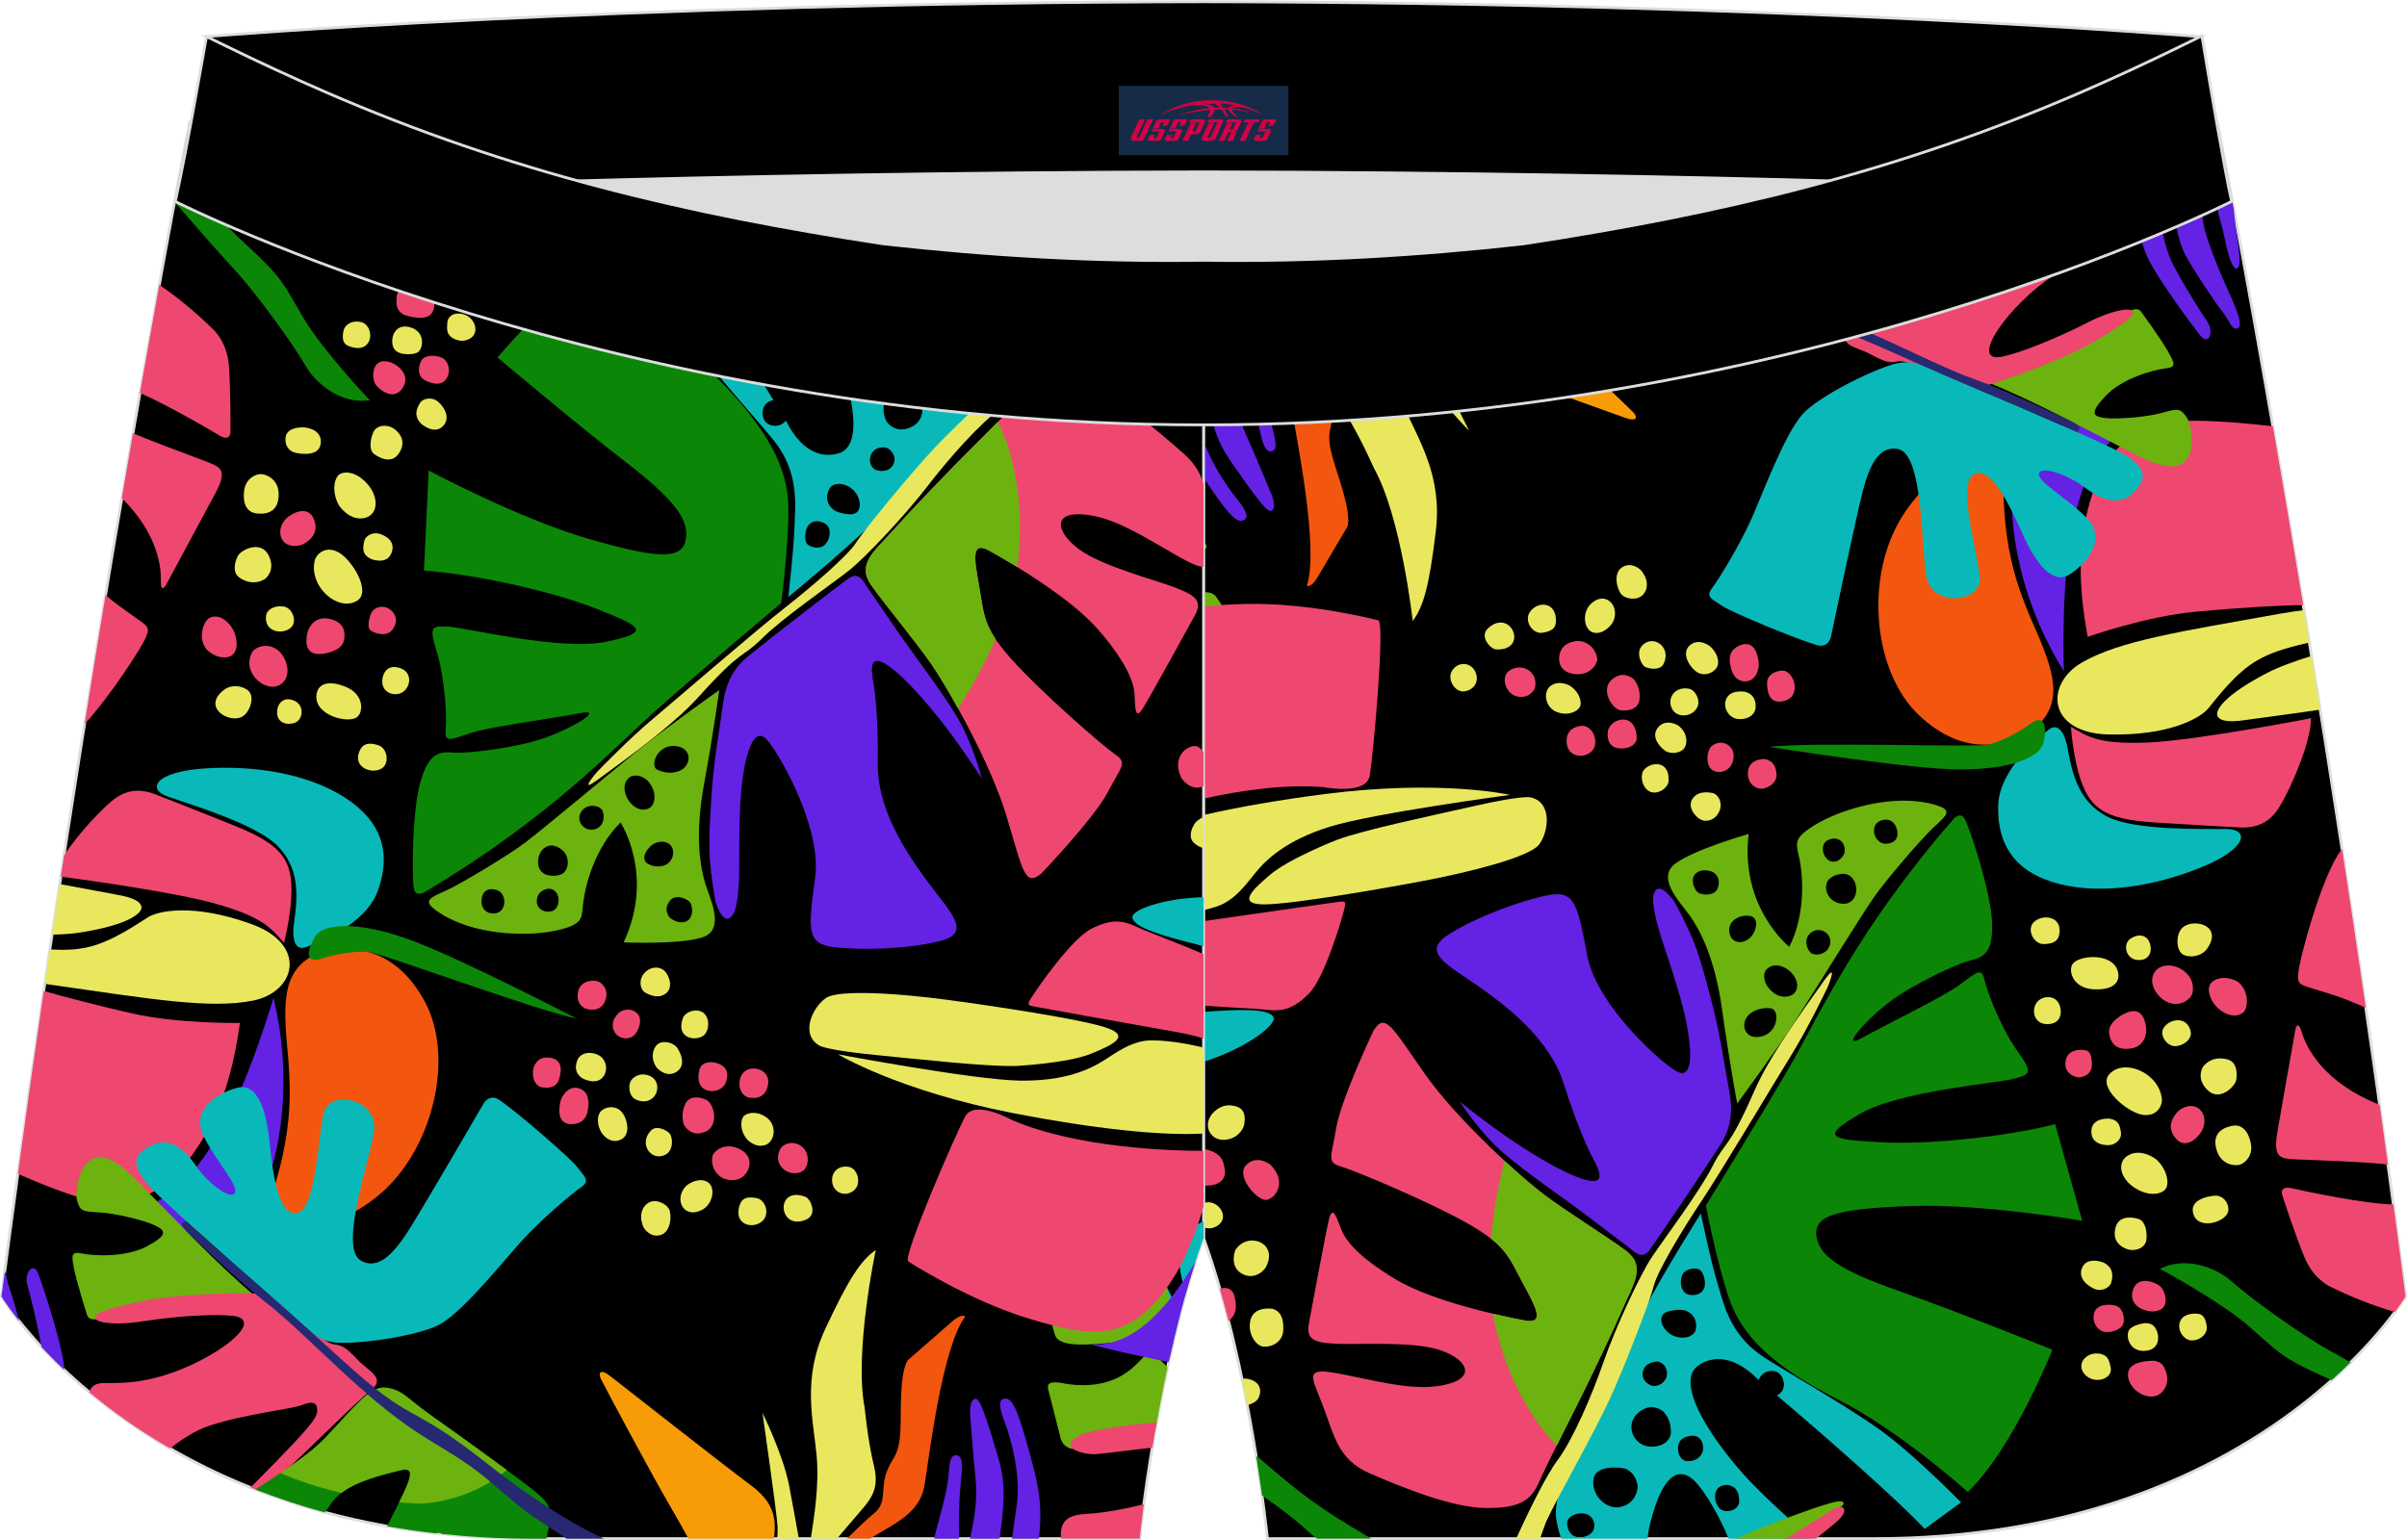 <?xml version="1.0" encoding="utf-8"?>
<!-- Generator: Adobe Illustrator 24.0.1, SVG Export Plug-In . SVG Version: 6.00 Build 0)  -->
<svg xmlns="http://www.w3.org/2000/svg" xmlns:xlink="http://www.w3.org/1999/xlink" version="1.1" id="图层_1" x="0px" y="0px" width="340.57px" height="218.02px" viewBox="0 0 340.42 217.83" enable-background="new 0 0 340.42 217.83" xml:space="preserve">
<g>
	<path fill-rule="evenodd" clip-rule="evenodd" stroke="#DCDDDD" stroke-width="0.4" stroke-miterlimit="22.926" d="   M217.1,46.23c38.17-5.81,64.22-13.26,96.49-29.02c0,0,14.82,75.18,26.63,166.16c0,0-20.44,34.26-75.16,34.26   c-54.7,0-85.81,0-85.81,0s-2.44-24.26-9.04-42.54V60.08l0.44-11.41l-0.44,11.41V48.66C185.96,48.86,201.58,47.98,217.1,46.23z"/>
	<g>
		<path fill-rule="evenodd" clip-rule="evenodd" fill="#0B8607" d="M305.48,179.46c0,0,8.49,4.57,12.54,8.09    c4.05,3.52,4.48,4.39,10.33,7.02c0.48,0.22,0.94,0.43,1.4,0.65c0.97-0.87,1.87-1.71,2.69-2.53c-1.19-0.69-2.19-1.25-2.87-1.62    c-4.22-2.31-11.63-7.73-13.89-9.78C313.44,179.25,309.07,177.63,305.48,179.46z"/>
		<path fill-rule="evenodd" clip-rule="evenodd" fill="#6422E4" d="M315.94,29.62c0.12,1.3,0.26,2.62,0.45,3.89    c0.54,3.62,0.41,4.34-0.1,4.43c-0.51,0.1-1.19-1.85-1.59-3.98S311.53,22,310.37,19.2c-0.05-0.11-0.1-0.24-0.17-0.37    c1.12-0.53,2.24-1.07,3.37-1.63C313.58,17.21,314.46,21.64,315.94,29.62z"/>
		<path fill-rule="evenodd" clip-rule="evenodd" fill="#6422E4" d="M309.34,19.25c0.27,0.61,0.48,1.15,0.61,1.58    c0.91,3.11,1.23,8.16,1.64,10.54s1.93,5.99,2.8,8.04c0.87,2.06,3.09,6.37,2.19,6.92c-0.9,0.55-1.17-0.9-2.22-2.22    c-1.06-1.31-4.3-6.21-5.35-8.21c-1.04-2-1.69-6.05-2.29-10.29c-0.21-1.46-0.62-3-1.19-4.59    C306.79,20.45,308.06,19.86,309.34,19.25z"/>
		<path fill-rule="evenodd" clip-rule="evenodd" fill="#6422E4" d="M303.14,22.12c0.5,1.05,0.9,1.97,1.11,2.66    c1.04,3.35,1.27,9.25,3.18,12.79c1.9,3.54,3.8,6.46,4.77,7.91c0.96,1.45,0.17,3.4-0.97,1.99s-5.63-7.45-7.29-10.67    c-1.41-2.74-2.57-8.69-4.41-13.09C300.73,23.19,301.93,22.66,303.14,22.12z"/>
		<path fill-rule="evenodd" clip-rule="evenodd" fill="#EE4870" d="M321.45,60.26c-3.41-0.4-7.23-0.74-10.58-0.78    c-8.61-0.1-12.74,3.7-14.88,10.14c-2.15,6.44-2.15,12.74-0.73,20.43c0,0,8.17-2.89,15.2-3.55c6.66-0.62,12.82-0.96,15.28-0.93    C324.22,76.4,322.78,67.91,321.45,60.26z"/>
		<path fill-rule="evenodd" clip-rule="evenodd" fill="#6422E4" d="M302.65,59.06c0,0-6.02,0.03-13.28,1.42c0,0-1.53,0.34-2.42,0.75    s-1.96,3.69-2.33,6.9s-0.29,14.61,7.27,26.79c0,0-0.51-13.55,1.5-21.69C295.39,65.11,297.47,62.53,302.65,59.06z"/>
		<path fill-rule="evenodd" clip-rule="evenodd" fill="#E9E75E" d="M325.85,86.27c-1.2,0.15-2.4,0.33-3.59,0.54    c-13.9,2.49-22.34,3.77-27.73,6.82s-5,10.02,3.68,10.23s13-2.37,14.09-3.67c1.1-1.3,3.81-5.05,7.02-6.86    c1.52-0.86,3.3-1.57,7.29-2.48C326.35,89.31,326.1,87.78,325.85,86.27z"/>
		<path fill-rule="evenodd" clip-rule="evenodd" fill="#E9E75E" d="M326.91,92.75c-2.45,0.76-4.72,1.59-6.36,2.45    c-6.16,3.21-7.27,5.32-6.93,6.05s1.64,0.92,4,0.56c1.09-0.17,5.31-0.69,10.51-1.46C327.73,97.77,327.32,95.24,326.91,92.75z"/>
		<path fill-rule="evenodd" clip-rule="evenodd" fill="#EE4870" d="M326.85,101.56c0,0-16.24,3.16-23.12,3.44s-8.42-0.79-10.84-2.23    c0,0,0.37,5.75,2.02,9.09c1.65,3.35,4.62,4.15,10.57,4.5s9.8,0.59,11.4,0.66c1.6,0.07,3.67-0.27,5.17-2.42    C323.56,112.45,326.83,105.26,326.85,101.56z"/>
		<path fill-rule="evenodd" clip-rule="evenodd" fill="#09B9B9" d="M289.97,103.02c0,0-7.21,5.11-7.37,10.91    c-0.16,5.8,2.65,9.58,8.72,11.1s13.58,0.25,20.02-2.38c6.44-2.62,6.91-5.37,3.54-5.41c-3.37-0.03-12.93,0.22-16.76-1.71    c-3.83-1.93-4.96-5.5-5.65-9.45S290.3,102.8,289.97,103.02z"/>
		<path fill-rule="evenodd" clip-rule="evenodd" fill="#F3560F" d="M283.79,61.18c0,0-10.61,4.23-15.31,12.76    c-4.71,8.53-3.38,21.2,2.87,27.15c6.25,5.94,11.9,4.24,14.48,3.02c2.58-1.22,4.78-3.41,4.56-7.04s-2.6-8.02-3.76-11.04    C285.46,83,282.17,75.37,283.79,61.18z"/>
		<path fill-rule="evenodd" clip-rule="evenodd" fill="#0B8607" d="M250.25,105.61c0,0,17.51,2.81,25.25,3.15    c7.73,0.34,12.97-1.34,13.51-3.77c0.55-2.43,0.04-4.07-1.85-2.65c-1.9,1.42-4.3,2.54-5.94,2.96    C279.57,105.71,255.88,104.89,250.25,105.61z"/>
		<path fill-rule="evenodd" clip-rule="evenodd" fill="#E9E75E" d="M287.66,130.39c-1.09,1.02-0.06,3.11,1.33,3.12    c1.39,0,2.08-0.43,2.25-1.35C291.71,129.56,288.94,129.2,287.66,130.39z"/>
		<path fill-rule="evenodd" clip-rule="evenodd" fill="#E9E75E" d="M293.27,136.16c-0.91,0.88-0.22,3.59,2.79,3.75    c3.02,0.16,3.6-1.15,3.55-2C299.41,134.77,294.51,134.96,293.27,136.16z"/>
		<path fill-rule="evenodd" clip-rule="evenodd" fill="#E9E75E" d="M301.35,132.72c-1.15,0.73-0.76,2.88,0.91,3.04    c1.66,0.15,1.94-1.08,1.92-1.57C304.13,132.46,302.82,131.79,301.35,132.72z"/>
		<path fill-rule="evenodd" clip-rule="evenodd" fill="#6CB30F" d="M302.8,44.02c0,0,2.89,3.98,3.83,5.68    c0.95,1.7,1.23,2.21-0.46,2.39c-1.69,0.19-6.04,1.42-8.35,3.85c-2.31,2.44-1.85,2.92-0.15,3.15c1.69,0.22,6.03-0.12,8.28-0.78    c2.26-0.65,2.49-0.49,3.34,0.73s2.46,10.03-6.22,5.72s-14.28-7.61-22.38-10.9c0,0,14.4-5.55,16.85-7.26    C299.97,44.9,301.85,42.88,302.8,44.02z"/>
		<path fill-rule="evenodd" clip-rule="evenodd" fill="#EE4870" d="M295.78,25.32c0.63,0.98,1.26,2.11,1.81,3.39    c2.03,4.66,2.05,6.22-0.03,6.93s-5.99,1.74-10.79,6.17c-4.8,4.43-7.67,9.64-3.28,8.53c4.4-1.11,9.91-3.81,12.21-4.98    c2.29-1.17,5.53-2.11,5.96-1.31c0.42,0.79-3.79,3.31-6.85,4.99c-3.06,1.68-12.83,5.48-15.71,5.86c-2.88,0.39-2.43-0.5-5.54-1.99    c-3.11-1.49-4.3-2.04-5.35-1.81c-1.04,0.23-1.75,0-3.72-1.06c-1.96-1.06-4.68-1.15-3.07-3.57c1.24-1.87,3.61-6.57,5.93-10.95    c0.89-0.26,1.78-0.53,2.66-0.8c-0.3,0.63-0.58,1.21-0.8,1.71c-1.38,3.05-1.76,4.2-1.52,4.97c0.24,0.77,0.68,1.42,2.19,0.19    s7.13-3.69,11.49-6.88c1.93-1.41,3.54-3.5,4.78-5.52C289.34,27.96,292.54,26.68,295.78,25.32z"/>
		<path fill-rule="evenodd" clip-rule="evenodd" fill="#0B8607" d="M266.75,35.69c-0.52,0.82-0.96,1.58-1.29,2.26    c-2.62,5.46-3.7,9.17-6.04,9.61c-2.34,0.44-3.2-0.48-7.04-1.65c-3.07-0.94-7.51-2.32-11.93-3.76    C249.7,40.27,258.35,38.16,266.75,35.69z"/>
		<path fill-rule="evenodd" clip-rule="evenodd" fill="#6CB30F" d="M240.45,42.14c4.42,1.44,8.87,2.83,11.93,3.76    c3.84,1.17,4.7,2.09,7.04,1.65s3.42-4.15,6.04-9.61c0.33-0.68,0.77-1.44,1.29-2.26C258.35,38.16,249.7,40.27,240.45,42.14z"/>
		<path fill-rule="evenodd" clip-rule="evenodd" fill="#09B9B9" d="M254.87,58.62c-2.57,3.01-5.49,10.95-7.1,14.6    s-4.59,8.56-5.62,9.91c-1.04,1.35,0.12,1.63,1.42,2.54s10.62,4.76,13.36,5.54c0,0,1.65,0.64,2.06-1.35s2.55-12.11,3.62-16.84    c1.07-4.72,2.12-10.19,5.78-9.55c3.67,0.63,3.26,13.72,4.08,18.1c0.83,4.38,7.91,3.65,7.53-0.02c-0.39-3.67-3.21-13.18-0.87-14.48    s4.9,3.91,6.89,8.36c1.99,4.44,4.32,7.24,6.64,5.82s5.55-5.03,2.36-8.13s-6.99-5.08-6.63-6.21s4.23,0.36,6.02,1.7    c1.79,1.34,4.82,3.45,7.29,1.05c2.48-2.4,1.59-4.08-3.06-6.34c-4.65-2.26-18.21-8.02-22.38-9.77s-5.6-2.87-8.43-2.08    C264.22,52.5,256.9,56.25,254.87,58.62z"/>
		<path fill-rule="evenodd" clip-rule="evenodd" fill="#262872" d="M242.25,41.77l0.15,0.05c14.2,5.14,11.07,1.64,24.45,7.62    c13.38,5.98,15.55,6.69,18.93,8.15c3.39,1.47,7.85,3.43,7.85,3.43s1.22-0.42-0.18-1.18c-1.4-0.75-10.46-4.94-13.92-6.13    c-3.47-1.19-9.14-3.99-13.16-5.81c-4.02-1.83-8.55-3.8-13.6-5.12c-2.11-0.55-4.51-1.01-7.1-1.74    C244.54,41.29,243.4,41.53,242.25,41.77z"/>
		<path fill-rule="evenodd" clip-rule="evenodd" fill="#E9E75E" d="M231.98,80.53c0,0-1.27-1.2-2.61-0.29    c-1.34,0.91-0.59,3.32,0.02,3.89c0.62,0.57,2.21,0.84,3.02-0.09C233.23,83.12,233.03,81.63,231.98,80.53z"/>
		<path fill-rule="evenodd" clip-rule="evenodd" fill="#E9E75E" d="M224.97,85.41c-1.25,1.21-0.99,3.59,0.31,4.01    c1.3,0.42,2.58-0.9,2.87-1.53C229.17,85.69,227.03,83.4,224.97,85.41z"/>
		<path fill-rule="evenodd" clip-rule="evenodd" fill="#E9E75E" d="M216.33,86.6c-0.79,1.27,0.46,3.09,1.81,2.87    c1.36-0.22,1.93-0.63,1.92-1.76C220.03,84.92,217.3,85.03,216.33,86.6z"/>
		<path fill-rule="evenodd" clip-rule="evenodd" fill="#E9E75E" d="M210.5,88.79c-1.37,1.2,0.32,3,1.1,3.04    C216.25,92.03,213.76,85.93,210.5,88.79z"/>
		<path fill-rule="evenodd" clip-rule="evenodd" fill="#E9E75E" d="M206.05,94.15c0,0-0.92,0.53-0.93,1.53s0.84,2.21,1.97,2.08    c1.13-0.12,2.06-1.11,1.7-2.4C208.43,94.06,207.14,93.52,206.05,94.15z"/>
		<path fill-rule="evenodd" clip-rule="evenodd" fill="#EE4870" d="M213.39,94.89c-1.11,0.84-0.5,3.04,0.96,3.53    s2.61-0.48,2.76-1.28C217.54,94.85,215.06,93.63,213.39,94.89z"/>
		<path fill-rule="evenodd" clip-rule="evenodd" fill="#E9E75E" d="M222.04,96.97c0,0-1.43-0.86-2.67-0.03s-0.84,3.14,0.82,3.75    c1.65,0.61,2.89-0.11,3.24-0.7C223.77,99.4,223.46,97.9,222.04,96.97z"/>
		<path fill-rule="evenodd" clip-rule="evenodd" fill="#EE4870" d="M223.74,90.69c0,0-1.3-0.3-2.41,0.57    c-1.12,0.87-1.42,3.6,1.12,4.02c2.55,0.42,3.48-1.54,3.45-2.05C225.87,92.73,225.51,91.19,223.74,90.69z"/>
		<path fill-rule="evenodd" clip-rule="evenodd" fill="#EE4870" d="M231.11,96.1c0,0-1.43-1.46-3.13-0.03    c-1.7,1.44,0.03,4.22,1.22,4.37c1.2,0.15,2.48-0.22,2.66-1.44C232.04,97.79,231.57,96.63,231.11,96.1z"/>
		<path fill-rule="evenodd" clip-rule="evenodd" fill="#EE4870" d="M227.37,103.62c-0.1,2.38,1.76,2.29,2.45,2.19    c0.68-0.09,1.72-0.53,1.66-1.58C231.26,100.39,227.45,101.67,227.37,103.62z"/>
		<path fill-rule="evenodd" clip-rule="evenodd" fill="#EE4870" d="M223.85,102.63c0,0-2.21-0.03-2.28,2.01    c-0.08,2.04,1.55,2.38,2.42,2.19c0.87-0.2,1.78-0.85,1.61-2.24C225.43,103.2,224.44,102.67,223.85,102.63z"/>
		<path fill-rule="evenodd" clip-rule="evenodd" fill="#E9E75E" d="M232.27,91.26c-0.97,1.01-0.15,2.69,0.33,3s2.16,0.62,2.66-0.35    C236.48,91.55,233.84,89.63,232.27,91.26z"/>
		<path fill-rule="evenodd" clip-rule="evenodd" fill="#E9E75E" d="M241.91,91.44c0,0-1.57-1.35-2.92-0.19    c-1.35,1.17,0.12,3.33,1.16,3.87c1.03,0.54,2.16,0.02,2.65-0.73C243.27,93.63,242.87,92.32,241.91,91.44z"/>
		<path fill-rule="evenodd" clip-rule="evenodd" fill="#EE4870" d="M246.66,91.08c0,0-2.21,0.35-2.02,2.41    c0.19,2.06,1.12,2.99,2.4,2.84s1.85-1.7,1.67-2.81C248.54,92.42,248.17,90.93,246.66,91.08z"/>
		<path fill-rule="evenodd" clip-rule="evenodd" fill="#EE4870" d="M252.01,94.82c0,0-2.14,0.12-2.1,1.84    c0.04,1.72,0.6,2.81,2.25,2.5c1.64-0.31,1.79-1.72,1.62-2.5C253.62,95.88,253.06,94.83,252.01,94.82z"/>
		<path fill-rule="evenodd" clip-rule="evenodd" fill="#E9E75E" d="M246.86,97.83c0,0-1.89-0.38-2.61,0.8    c-0.72,1.17,0.11,2.83,1.44,3.03c1.34,0.2,2.55-0.51,2.61-1.64C248.36,98.89,247.87,98.13,246.86,97.83z"/>
		<path fill-rule="evenodd" clip-rule="evenodd" fill="#E9E75E" d="M238.91,97.4c0,0-1.43-0.37-2.28,0.71    c-0.84,1.08-0.27,2.87,1.18,3.03c1.45,0.17,2.31-0.86,2.39-1.64S239.73,97.58,238.91,97.4z"/>
		<path fill-rule="evenodd" clip-rule="evenodd" fill="#E9E75E" d="M237.3,102.56c0,0-1.72-1.02-2.8,0.3s0.23,2.73,0.95,3.27    c0.72,0.55,2.24,0.44,2.77-0.35C238.75,104.97,238.58,103.47,237.3,102.56z"/>
		<path fill-rule="evenodd" clip-rule="evenodd" fill="#E9E75E" d="M232.3,109.24c-0.37,1.14,0.32,2.67,1.43,2.82    c1.11,0.15,2.26-0.78,2.27-1.72C236.04,107.01,232.72,107.95,232.3,109.24z"/>
		<path fill-rule="evenodd" clip-rule="evenodd" fill="#EE4870" d="M242.12,105.47c-0.78,0.62-0.92,2.75,0.02,3.4    s2.25,0.21,2.72-0.7C246.07,105.86,243.74,104.18,242.12,105.47z"/>
		<path fill-rule="evenodd" clip-rule="evenodd" fill="#EE4870" d="M249.52,107.33c0,0-2.09-0.07-2.3,1.74s1.24,2.53,1.97,2.47    c0.73-0.07,2.14-0.71,2.06-2.07C251.18,108.11,250.49,107.5,249.52,107.33z"/>
		<path fill-rule="evenodd" clip-rule="evenodd" fill="#E9E75E" d="M242.37,112.19c0,0-1.99-0.62-2.95,0.69    c-0.96,1.31,0.59,3.02,1.54,3.17s1.91-0.43,2.28-1.51C243.61,113.45,243.01,112.44,242.37,112.19z"/>
		<path fill-rule="evenodd" clip-rule="evenodd" fill="#6CB30F" d="M274.76,114.22c0,0-4.94-2.57-13.97,0.55c0,0-2.9,0.95-5.09,2.53    c-2.19,1.58-1.55,2.3-1.15,4.42c0.4,2.12,0.87,7.5-1.49,12.18c0,0-6.99-5.53-5.75-15.96c0,0-7.61,2.14-10.38,4.2    s0.81,5.58,2.06,7.35c1.25,1.77,3.51,5.7,4.56,13.26c1.05,7.55,2.14,13.32,2.14,13.32s5.61-7.61,8.26-11.74    c2.64-4.13,9.18-14.68,10.97-17.28c1.79-2.6,6.7-8.27,8.34-9.84S275.98,114.91,274.76,114.22L274.76,114.22z M250.55,142.62    c1.21,0.34,0.95,3.78-1.9,4.04c-2.02,0.19-2.58-2.03-1.22-3.22C248.8,142.26,250.55,142.62,250.55,142.62L250.55,142.62z     M249.96,136.98c1.89-1.61,5.3,1.47,3.88,3.4c-0.44,0.61-1.91,0.97-3.16-0.09C249.42,139.24,249.16,137.67,249.96,136.98    L249.96,136.98z M247.75,129.6c1,0.46,0.61,1.81,0.13,2.58c-0.47,0.77-1.62,1.37-2.54,0.88c-0.92-0.49-1.16-2.21,0.01-3.04    C246.52,129.18,247.75,129.6,247.75,129.6L247.75,129.6z M242.26,123.32c0.66,0.46,1.07,1.16,0.69,2.24s-1.78,1.05-2.55,0.8    c-0.76-0.25-1.5-2.14-0.49-2.9C240.91,122.7,242.26,123.32,242.26,123.32L242.26,123.32z M255.84,132.17    c1.38-1.61,3.94,0.07,2.71,2.02c-0.38,0.61-1.44,1-2.19,0.71C255.61,134.6,255.07,133.06,255.84,132.17L255.84,132.17z     M260.83,123.58c1.32,0.15,1.69,1.42,1.71,2.22c0.02,0.79-0.52,2.39-2.43,1.94s-2.28-2.62-1.4-3.43    C259.58,123.5,260.83,123.58,260.83,123.58L260.83,123.58z M260.19,118.81c0.58,0.29,0.8,1.14,0.68,1.76    c-0.13,0.62-1.05,1.65-2.08,1.18s-1.41-2.3-0.37-2.89C259.46,118.28,260.19,118.81,260.19,118.81L260.19,118.81z M266.71,115.91    c0.83-0.01,1.46,0.61,1.63,1.68s-0.47,1.66-1.57,1.73c-1.1,0.08-1.98-1.2-1.67-2.32C265.41,115.89,266.71,115.91,266.71,115.91z"/>
		<path fill-rule="evenodd" clip-rule="evenodd" fill="#0B8607" d="M276.21,115.91c0,0,1.02-1.32,1.7-0.02    c0.69,1.3,3.69,10.26,3.83,14.66c0.14,4.4-1.32,4.83-3.23,5.33c-1.91,0.49-8.04,3.35-11.37,5.89s-7.11,6.88-3.75,5    c3.36-1.89,11.14-5.64,13.53-7.33c2.39-1.69,3.3-2.86,3.74-0.89s2.47,7.06,4.72,10.19s1.67,3.18-0.47,3.81s-16.24,1.69-21.9,5    s-4.24,3.61,3.04,4s18.58-0.96,24.61-2.56l3.82,13.67c0,0-14.35-2.47-24.49-2.08c-10.14,0.39-13.41,1.3-13.11,4.12    c0.31,2.82,3.08,4.88,11.57,7.86c8.49,2.98,21.81,8.34,21.81,8.34s-5.35,13.71-11.95,20.14c0,0-9.53-8.62-18.44-13.13    c-8.91-4.51-13.53-8.89-15.34-14.29s-3.27-13.12-3.27-13.12s8.22-13.31,12.18-20.21C257.38,143.39,262.77,131.37,276.21,115.91z"/>
		<path fill-rule="evenodd" clip-rule="evenodd" fill="#09B9B9" d="M240.54,171.63c0,0-5.18,8.2-8.27,14.07    c-3.09,5.88-12.81,23.4-12.21,28.83c0.1,0.94,0.36,1.99,0.75,3.11h12.18c0.11-0.83,0.25-1.63,0.44-2.35    c1.66-6.53,3.82-7.73,5.82-6.19c1.13,0.87,3.31,3.96,5.25,8.54h11.69c-3.4-2.97-7.24-6.47-9.6-9.11    c-4.99-5.57-9.8-13.21-6.31-15.46s6.88,0.53,8.45,2.12c0,0,0.25-0.82,1.05-1.13s1.58-0.19,2.07,0.44s0.89,2.12-0.54,2.87    c0,0,14.8,12.48,20.91,18.88l5.13-3.75c0,0-6.56-6.7-11.27-10.12c-4.72-3.42-13.49-8.41-16.39-10.27s-4.95-4.29-6.24-8.74    C242.14,178.94,242.15,178.97,240.54,171.63L240.54,171.63z M221.64,215.47c-0.08-1.51,3.55-2.29,3.84,0.12    c0.14,1.19-0.89,1.74-1.82,1.85C222.73,217.54,221.72,217.03,221.64,215.47L221.64,215.47z M229.49,207.65    c1.4,0.2,2.23,1.87,2.11,2.86s-0.88,2.52-2.79,2.68c-1.91,0.16-3.82-1.93-3.43-4.04C225.76,207.04,229.49,207.65,229.49,207.65    L229.49,207.65z M245.41,210.53c0.6,0.75,0.52,1.27,0.56,1.84c0.04,0.57-0.64,1.52-2.04,1.34c-1.41-0.18-1.9-2.79-0.65-3.45    C244.53,209.62,245.41,210.53,245.41,210.53L245.41,210.53z M239.57,203.07c1.35,0.21,1.45,1.74,1.2,2.35    c-0.24,0.61-0.92,1.33-2.2,1.24c-1.27-0.09-1.58-2.14-0.91-2.9C238.33,202.99,239.57,203.07,239.57,203.07L239.57,203.07z     M235.23,199.64c0.93,1.03,1.04,1.88,1.09,2.83s-0.85,2.29-3.05,2.13c-2.2-0.16-3.55-2.99-1.63-4.73    C233.57,198.13,235.23,199.64,235.23,199.64L235.23,199.64z M234.51,192.58c0.61,0.13,1.31,0.75,1.25,1.79s-0.98,1.58-1.66,1.67    c-0.68,0.08-2.12-0.73-1.72-2.14C232.78,192.49,234.51,192.58,234.51,192.58L234.51,192.58z M238.59,185.46    c1.14,0.52,1.42,1.6,1.25,2.56c-0.17,0.96-1.61,1.56-3.18,0.9c-1.57-0.66-2.58-2.98-0.65-3.46    C237.93,184.99,238.59,185.46,238.59,185.46L238.59,185.46z M240.14,179.48c0.77,0.2,1.04,1.54,0.98,2.28s-0.7,1.59-2.16,1.38    c-1.46-0.21-1.54-2.58-0.7-3.26C239.09,179.2,240.14,179.48,240.14,179.48z"/>
		<path fill-rule="evenodd" clip-rule="evenodd" fill="#E9E75E" d="M308.5,131.37c-0.8,0.98-0.76,3.26,0.42,3.71    c1.17,0.45,2.58,0,3.2-0.87C314.61,130.73,309.88,129.7,308.5,131.37z"/>
		<path fill-rule="evenodd" clip-rule="evenodd" fill="#EE4870" d="M316.42,138.8c0,0-1.64-0.99-3.21-0.18    c-1.57,0.81-0.59,3.08,0.6,4.08c1.19,1.01,2.6,1.21,3.44,0.49C318.09,142.47,318.01,139.88,316.42,138.8z"/>
		<path fill-rule="evenodd" clip-rule="evenodd" fill="#EE4870" d="M304.82,137.36c-1.25,1.62,0.37,4,2.08,4.5s3.03-0.68,3.18-1.44    C310.73,137.17,306.34,135.39,304.82,137.36z"/>
		<path fill-rule="evenodd" clip-rule="evenodd" fill="#E9E75E" d="M305.95,145.47c-0.56,1.05,0.64,2.68,1.92,2.47    c1.28-0.21,2.13-1.12,1.96-2.01C309.4,143.61,306.72,144.03,305.95,145.47z"/>
		<path fill-rule="evenodd" clip-rule="evenodd" fill="#EE4870" d="M300.64,143.27c0,0-2.57,1.14-2.35,2.82    c0.22,1.68,1.23,2.48,3.12,2.19c1.89-0.28,2.28-2.11,2.09-3.14C303.32,144.11,302.84,142.32,300.64,143.27z"/>
		<path fill-rule="evenodd" clip-rule="evenodd" fill="#EE4870" d="M295,148.54c0,0-2.41-0.51-2.84,1.39    c-0.42,1.89,1.37,2.55,2.13,2.42s1.6-0.66,1.56-1.8C295.82,149.41,295.62,148.66,295,148.54z"/>
		<path fill-rule="evenodd" clip-rule="evenodd" fill="#E9E75E" d="M298.27,151.99c-1.54,1.85,2.54,5.28,4.66,5.66    s2.93-1.3,2.82-2.25C305.33,151.65,300.27,149.59,298.27,151.99z"/>
		<path fill-rule="evenodd" clip-rule="evenodd" fill="#EE4870" d="M308.26,156.98c0,0-2.63,2.11-0.25,4.33c0,0,1.3,1.27,3.06-0.87    C312.83,158.31,311.07,155.13,308.26,156.98z"/>
		<path fill-rule="evenodd" clip-rule="evenodd" fill="#E9E75E" d="M315.15,149.87c0,0-2.15-0.8-3.57,0.98c0,0-1.1,1.62,0.63,3.32    c1.73,1.7,3.93-0.54,4.07-1.48C316.42,151.76,316.36,150.28,315.15,149.87z"/>
		<path fill-rule="evenodd" clip-rule="evenodd" fill="#E9E75E" d="M315.98,159.19c0,0-3.08,0.21-2.62,2.89s2.59,2.81,3.29,2.68    s2.04-1.18,1.69-3.02C317.99,159.9,317.02,159.1,315.98,159.19z"/>
		<path fill-rule="evenodd" clip-rule="evenodd" fill="#E9E75E" d="M313.2,169.11c0,0-3.37,0.22-3.07,2.25s2.52,1.73,3.21,1.48    s2.01-0.84,1.8-2.08C314.92,169.52,313.96,169.04,313.2,169.11z"/>
		<path fill-rule="evenodd" clip-rule="evenodd" fill="#E9E75E" d="M304.95,163.97c0,0-1.98-1.57-3.83-0.64    c-1.85,0.94-1.33,3.38,0.9,4.74c2.23,1.36,4.11,0.73,4.42-0.21C306.74,166.93,306.38,165.29,304.95,163.97z"/>
		<path fill-rule="evenodd" clip-rule="evenodd" fill="#E9E75E" d="M298.33,158.21c0,0-2.47-0.21-2.55,1.71    c-0.08,1.92,1.81,2.09,2.58,2.03s1.73-0.74,1.6-1.78C299.82,159.14,299.63,158.42,298.33,158.21z"/>
		<path fill-rule="evenodd" clip-rule="evenodd" fill="#E9E75E" d="M302.52,172.43c0,0-2.64-0.96-3.28,1.06    c-0.63,2.02,0.72,2.93,1.75,3.23s2.43-0.22,2.57-1.36C303.71,174.23,303.4,172.75,302.52,172.43z"/>
		<path fill-rule="evenodd" clip-rule="evenodd" fill="#E9E75E" d="M297.52,178.58c0,0-2.3-0.96-3.04,0.7    c-0.74,1.66,1.12,2.84,1.97,3.1c0.85,0.26,1.98-0.25,2.16-1.05C298.8,180.53,298.99,179.34,297.52,178.58z"/>
		<path fill-rule="evenodd" clip-rule="evenodd" fill="#EE4870" d="M299.05,184.62c0,0-2.23-0.47-2.8,0.89s0.44,2.83,1.54,2.89    c1.09,0.06,2.49-0.45,2.57-1.47C300.42,185.9,300.11,184.86,299.05,184.62z"/>
		<path fill-rule="evenodd" clip-rule="evenodd" fill="#EE4870" d="M304.8,181.5c0,0-2.53-1.22-3.17,1.04s1.92,3.08,3.12,2.93    c1.2-0.15,1.6-0.87,1.53-1.73C306.22,182.88,305.8,181.84,304.8,181.5z"/>
		<path fill-rule="evenodd" clip-rule="evenodd" fill="#E9E75E" d="M310.94,185.83c0,0-1.89-0.3-2.54,0.92s0.41,2.91,1.68,2.84    s2.13-1.02,2.02-1.97C311.98,186.67,311.68,185.94,310.94,185.83z"/>
		<path fill-rule="evenodd" clip-rule="evenodd" fill="#E9E75E" d="M303.29,187.15c0,0-1.69,0.21-2.18,0.98    c-0.49,0.76-0.04,2.92,2.01,2.94c2.05,0.02,2.26-1.6,2.04-2.43C304.94,187.8,304.51,187.06,303.29,187.15z"/>
		<path fill-rule="evenodd" clip-rule="evenodd" fill="#EE4870" d="M304.73,192.47c0,0-2.64-0.11-3.48,1.03    c-0.84,1.13,0.19,3.38,2.3,3.94s3.26-1.48,2.91-2.95C306.11,193.02,305.64,192.67,304.73,192.47z"/>
		<path fill-rule="evenodd" clip-rule="evenodd" fill="#E9E75E" d="M297.24,191.53c0,0-1.45-0.48-2.47,0.66s0.04,2.74,1.45,2.95    c1.41,0.2,2.54-0.65,2.29-1.75C298.28,192.29,298.08,191.8,297.24,191.53z"/>
		<path fill-rule="evenodd" clip-rule="evenodd" fill="#E9E75E" d="M257.49,139.38c0,0,1.18-1.77,1.5-1.85    c0.31-0.08-0.25,1.52-0.57,2.21s-2.79,5.78-5.09,9.5s-9.98,16.58-12.65,20.57c-2.67,4-6.27,9.96-6.79,12.07    c-0.52,2.11-4.21,11.65-6.31,16.19c-2.1,4.54-7.52,14.12-8.8,16.94c-0.25,0.55-0.59,1.49-0.98,2.64h-3.38    c1.49-3.29,4.15-8.82,5.82-11.06c2.24-3,4.91-9.23,6.56-14c1.66-4.76,5.11-12.22,6.8-14.76s6.8-9.31,8.62-12.93    c1.82-3.61,2.17-2.12,5.89-10.6c0.95-2.17,2.35-4.58,3.76-6.77C254.46,143.52,257.05,140.01,257.49,139.38z"/>
		<path fill-rule="evenodd" clip-rule="evenodd" fill="#6422E4" d="M236.83,127.55c0,0-1.6-2.37-2.51-1.78    c-0.91,0.59-0.51,2.85,0.27,5.62c0.78,2.76,3.08,8.83,3.97,13.54c0.89,4.71,0.56,7.37-1.12,6.75    c-1.68-0.61-11.56-9.17-12.95-16.51s-1.78-9.28-5.49-8.58s-10.14,3.02-14.12,5.56c-3.97,2.53-0.23,4.22,4.29,7.39    c4.52,3.17,10.06,7.66,11.99,13.73c1.93,6.08,3.45,9.27,4.16,10.62c0.71,1.35,2.08,3.86-1.15,2.96c-3.24-0.9-8.81-4.42-12.41-7.01    c-3.6-2.6-5.29-4.04-5.29-4.04s2.75,4.38,6.28,7.38s9.14,6.78,12.5,9.37s4.71,3.52,5.44,4.15c0.73,0.63,1.69,1.33,2.58,0.14    s7.7-11.29,9.01-13.36c1.32-2.06,3.22-4.15,2.29-9.17c-0.94-5.02-1.27-8.08-2.75-13.64C240.33,135.12,239.83,133.11,236.83,127.55    z"/>
		<path fill-rule="evenodd" clip-rule="evenodd" fill="#EE4870" d="M194.27,145.73c0,0-4.62,9.73-5.3,13.85    c-0.68,4.13-1.39,4.8,0.69,5.41s12.84,5.13,18.14,8.18c5.29,3.05,5.63,4.74,7.54,8.28c1.91,3.54,3.21,5.85,0.26,5.3    c-2.94-0.54-12.98-2.62-18.33-5.87s-6.93-5.46-7.53-6.89c-0.6-1.44-1.24-3.81-1.78-1.55c-0.54,2.25-2.34,12.14-2.84,14.7    s1.13,2.76,3.86,2.92c2.74,0.16,10.83-0.41,14.67,0.89c3.83,1.3,5.11,3.79,1.06,4.83c-4.05,1.03-8.49-0.1-14.42-1.32    c-5.93-1.21-4.97-0.18-3.3,4.09c1.66,4.27,2.12,7.87,6.76,9.86s11.65,4.89,16.53,4.89s6.31-1.16,7.49-3.89    c1.18-2.72,5.66-11.39,6.78-13.75c1.11-2.36,3.13-6.43,4.82-10.31s3.49-6.31,0.51-8.51c-2.99-2.2-8.57-5.64-11.64-7.98    s-12.07-10.35-16.73-16.99C196.86,145.25,195.92,143.12,194.27,145.73z"/>
		<path fill-rule="evenodd" clip-rule="evenodd" fill="#6CB30F" d="M212.79,164.18c-0.61,2.4-1.53,6.5-1.94,11    c2.51,1.97,3.05,3.59,4.51,6.28c1.91,3.54,3.21,5.85,0.26,5.3c-0.92-0.17-2.53-0.49-4.47-0.95c1.26,7.17,4.8,14.49,9.04,18.64    c1.69-3.4,3.69-7.31,4.38-8.78c1.11-2.36,3.13-6.43,4.82-10.31s3.49-6.31,0.51-8.51c-2.99-2.2-8.57-5.64-11.64-7.98    C217.08,167.99,215.08,166.3,212.79,164.18z"/>
		<path fill-rule="evenodd" clip-rule="evenodd" fill="#0B8607" d="M178.02,206.18c0,0-0.13-0.09-0.36-0.22    c0.33,2.07,0.61,3.94,0.83,5.56c2.28,1.59,4.62,3.34,6.01,4.62c0.64,0.59,1.21,1.08,1.76,1.49h7.68c-2.01-1.2-3.61-2.16-4.43-2.68    c-3.5-2.21-5.58-3.82-7.74-5.59C179.62,207.58,178.02,206.18,178.02,206.18z"/>
		<path fill-rule="evenodd" clip-rule="evenodd" fill="#F79C07" d="M218.05,46.08c4.76,4.36,12.25,11.49,12.91,12.17    c0.77,0.79,0.47,1.37-1.04,0.84s-19.61-7.08-23.74-8.43c-2.22-0.73-3.55-1.7-4.39-3c5.12-0.38,10.22-0.86,15.31-1.43L218.05,46.08    z"/>
		<path fill-rule="evenodd" clip-rule="evenodd" fill="#E9E75E" d="M201.32,47.7c1.77,3.8,6.45,13.19,6.45,13.19    s-4.59-4.62-6.78-8.55c-0.83-1.49-1.7-3.06-2.44-4.44C199.46,47.83,200.39,47.76,201.32,47.7L201.32,47.7z M196.02,48.05    c-1.4,0.08-2.81,0.16-4.21,0.23c-0.39,0.97-0.78,1.9-1.11,2.72c-1.13,2.78-2.21,4.55-0.25,7.7s3.84,7.43,3.84,7.43    c3.9,6.96,5.51,21.68,5.51,21.68c1.55-2.1,2.34-4.97,3.27-12.76c0.93-7.8-2.42-12.81-4.44-17.43    C197.26,54.48,196.53,50.95,196.02,48.05z"/>
		<path fill-rule="evenodd" clip-rule="evenodd" fill="#F3560F" d="M188.04,48.43c-0.71,0.83-1.34,1.56-1.76,2.04    c-1.71,1.94-3.99,4.39-3.5,7.76c0.49,3.36,3.84,19.34,2.04,24.59c0,0,0.58,0.46,1.65-1.41c1.07-1.86,4.05-6.87,4.05-6.87    s0.61-0.83-0.5-4.79c-1.1-3.96-2.45-6.72-1.9-9.03c0.55-2.31,0.35-3.31-0.03-4.87c-0.39-1.56-0.52-2.38,0.36-3.7    c0.44-0.66,1.27-2.22,2.1-3.81C189.72,48.37,188.88,48.4,188.04,48.43z"/>
		<path fill-rule="evenodd" clip-rule="evenodd" fill="#6422E4" d="M178.6,48.66c0.36,1.61,0.6,3.25,0.67,4.75    c0.18,3.92,0.4,6.02,0.82,7.7c0.42,1.68,0.53,2.57-0.32,2.71s-1.28-1.52-1.51-2.59s-0.9-4.05-1.89-6.8    c-0.85-2.35-1.08-3.36-1.69-5.75C175.98,48.69,177.29,48.68,178.6,48.66z"/>
		<path fill-rule="evenodd" clip-rule="evenodd" fill="#6422E4" d="M173.8,48.68c0.63,3.69,0.42,8.31,2.42,12.77    c2.02,4.52,3,7.05,3.5,8.19c0.49,1.14,0.74,2.36,0.03,2.6c-0.71,0.25-3.45-3.86-5.41-6.62c-1.96-2.76-2.92-5.12-3.87-10.56    l-0.05-0.28l0.24-6.13l-0.24,6.13l-0.2-1.17v-4.97C171.41,48.67,172.6,48.68,173.8,48.68z"/>
		<path fill-rule="evenodd" clip-rule="evenodd" fill="#6422E4" d="M170.21,62.29c1.4,3.97,4,7.35,4.79,8.32    c0.96,1.18,1.74,2.45,1.01,2.87c-0.73,0.43-1.53,0.37-4.87-4.58l-0.94-1.39v-5.22H170.21z"/>
		<path fill-rule="evenodd" clip-rule="evenodd" fill="#6CB30F" d="M170.21,77.83c0.69-0.35,0.43-0.82,0.06-1.38l-0.06-0.09V77.83z"/>
		<path fill-rule="evenodd" clip-rule="evenodd" fill="#E9E75E" d="M213.56,112.41c0,0-9.68-2.22-26.11-0.13    c-6.48,0.83-12.36,1.85-17.24,2.98v13.46c1.28-0.3,2.29-0.63,2.83-0.92c1.83-0.97,2.95-2.41,4.47-4.31    c1.52-1.9,4.34-4.64,10.56-6.58C194.29,114.99,213.56,112.41,213.56,112.41z"/>
		<path fill-rule="evenodd" clip-rule="evenodd" fill="#E9E75E" d="M189.16,118.74c0,0-6.76,2.62-9.55,4.98    c-2.79,2.36-4.57,4.23-0.67,4.18c3.9-0.05,15.69-2.06,22.36-3.32s14.97-3.38,16.34-5.11c1.38-1.73,2.01-6.1-1.27-6.73    c0,0-1.27-0.25-7.84,1.24C201.98,115.45,193.02,117.34,189.16,118.74z"/>
		<path fill-rule="evenodd" clip-rule="evenodd" fill="#EE4870" d="M170.21,130.27c9.49-1.36,17.32-2.49,18.69-2.67    c1.41-0.18,1.54-0.3,1.17,1.16s-2.75,9.56-4.96,11.77c-2.21,2.2-3.69,2.55-6.19,2.26c-1.26-0.15-5-0.29-8.72-0.57v-11.95H170.21z"/>
		<path fill-rule="evenodd" clip-rule="evenodd" fill="#09B9B9" d="M170.21,143.11h0.07c4.63-0.34,9.24-0.58,9.84,0.77    c0.44,1.01-3.68,4.32-9.91,6.3V143.11z"/>
		<path fill-rule="evenodd" clip-rule="evenodd" fill="#6CB30F" d="M172,84.39c0,0,1.52,2.18,2.74,4.28c1.16,2.01-2.13,4.7-4.53,7    V83.74C171.04,83.69,171.64,83.89,172,84.39z"/>
		<path fill-rule="evenodd" clip-rule="evenodd" fill="#EE4870" d="M194.94,87.72c0,0-9.72-2.57-18.86-2.32    c-2.19,0.06-4.13,0.16-5.87,0.4v27.14c5.28-1.17,11.57-2.09,17.06-1.62c0,0,5.94,1.16,6.44-1.6    C194.21,106.95,195.91,88.04,194.94,87.72z"/>
		<path fill-rule="evenodd" clip-rule="evenodd" fill="#E9E75E" d="M175.34,156.71c0,0-1.83-1.14-3.6,0.5s-0.75,3.99,1.24,4    c1.98,0.01,2.85-1.52,2.97-2.08C176.06,158.58,176.25,157.3,175.34,156.71z"/>
		<path fill-rule="evenodd" clip-rule="evenodd" fill="#EE4870" d="M171.73,162.98c0,0-0.7-0.39-1.52-0.48v5.16    c0.13,0.02,0.25,0.03,0.38,0.03c2.03-0.01,2.84-1.05,2.63-2.32C173.02,164.1,172.73,163.54,171.73,162.98z"/>
		<path fill-rule="evenodd" clip-rule="evenodd" fill="#EE4870" d="M179.66,164.71c0,0-1.9-1.5-3.43,0.08s1.66,5.15,2.93,4.91    C180.43,169.46,182.08,167.14,179.66,164.71z"/>
		<path fill-rule="evenodd" clip-rule="evenodd" fill="#E9E75E" d="M170.21,173.58c0.52,0.21,1.15,0.22,1.73-0.08    c2.38-1.22,0.16-4.14-1.73-3.32V173.58z"/>
		<path fill-rule="evenodd" clip-rule="evenodd" fill="#E9E75E" d="M174.7,176.84c0,0-0.84,2.16,0.79,3.21    c1.62,1.05,3.16-0.05,3.61-0.95C180.79,175.66,176.35,174.13,174.7,176.84z"/>
		<path fill-rule="evenodd" clip-rule="evenodd" fill="#EE4870" d="M173.76,186.83c0.78-0.55,1.11-1.47,1.01-2.43    c-0.13-1.2-0.35-2.6-2.25-2.14C172.95,183.78,173.37,185.3,173.76,186.83z"/>
		<path fill-rule="evenodd" clip-rule="evenodd" fill="#E9E75E" d="M179.97,185.11c0,0-2.58-0.42-3.1,1.53s0.76,3.7,1.77,3.82    c1.01,0.12,2.78-0.5,2.85-2.35C181.57,186.26,180.99,185.41,179.97,185.11z"/>
		<path fill-rule="evenodd" clip-rule="evenodd" fill="#E9E75E" d="M176.13,194.98c0,0-0.2,0-0.49,0.04    c0.27,1.27,0.51,2.52,0.75,3.74c0.63-0.18,1.17-0.47,1.39-0.73C178.44,197.27,178.7,195.26,176.13,194.98z"/>
		<path fill-rule="evenodd" clip-rule="evenodd" fill="#EE4870" d="M338.7,185.57c-2.76-0.81-5.81-1.95-9.01-3.53    c0,0-2.42-0.98-3.75-4.17s-3.12-8.7-3.12-8.7s-0.65-1.56,1.34-1.1c1.8,0.42,10.51,2.24,14.33,2.28c0.58,4.3,1.16,8.65,1.72,13.03    C340.21,183.38,339.72,184.19,338.7,185.57L338.7,185.57z M337.72,164.72c-0.61-0.09-1.28-0.16-2.01-0.21    c-7.13-0.5-11.22-0.43-12.5-0.68s-1.53-1.27-1.14-3.63c0.4-2.36,2.58-14.68,2.58-14.68s0.33-1.41,0.9,0.51    c0.56,1.88,2.82,6.99,11,10.22C336.94,159.05,337.33,161.88,337.72,164.72L337.72,164.72z M334.59,142.53    c-1.65-0.73-3.19-1.36-4.44-1.77c-5.01-1.65-5.24-1.16-5.11-3.11c0.14-1.94,3.35-13.92,6.09-17.46c0,0,0.04-0.07,0.1-0.18    C332.34,127.28,333.46,134.8,334.59,142.53z"/>
		<path fill-rule="evenodd" clip-rule="evenodd" fill="#6CB30F" d="M252.77,217.64l7.75-4.63c0,0,0.89-0.9-0.92-0.59    c-1.4,0.23-8.55,2.76-14.08,5.22H252.77z"/>
		<path fill-rule="evenodd" clip-rule="evenodd" fill="#EE4870" d="M252.58,217.64c3.89-2.42,6.52-4.05,6.52-4.05    s1.3-0.87,1.66-0.22c0.35,0.66-0.63,1.56-1.29,2.12c-0.11,0.1-1.1,0.89-2.65,2.15L252.58,217.64L252.58,217.64z"/>
		<path fill-rule="evenodd" clip-rule="evenodd" fill="#E9E75E" d="M288.09,141.74c-0.84,1.07-0.45,3.07,1.39,3.1    c1.84,0.03,2.02-1.34,1.97-1.95C291.26,140.63,288.96,140.63,288.09,141.74z"/>
	</g>
	<path fill-rule="evenodd" clip-rule="evenodd" stroke="#DCDDDD" stroke-width="0.4" stroke-miterlimit="22.926" d="   M123.34,46.23c-38.17-5.81-64.22-13.26-96.5-29.02c0,0-14.82,75.18-26.63,166.16c0,0,20.44,34.26,75.16,34.26s85.81,0,85.81,0   s2.44-24.26,9.04-42.54V60.08l-0.44-11.41l0.44,11.41V48.66C154.48,48.86,138.85,47.98,123.34,46.23z"/>
	<g>
		<path fill-rule="evenodd" clip-rule="evenodd" fill="#0B8607" d="M52.3,56.58c0,0-6.63-7-9.37-11.62    c-2.74-4.62-2.87-5.57-7.6-9.91s-7.64-8.04-9.58-10.98l-0.18-0.27c-0.26,1.37-0.56,2.95-0.89,4.72c3.42,3.94,6.86,7.84,8.38,9.47    c3.28,3.52,8.62,10.99,10.11,13.64C44.68,54.29,48.32,57.2,52.3,56.58z"/>
		<path fill-rule="evenodd" clip-rule="evenodd" fill="#6422E4" d="M0.68,179.81c0.26,0.5,0.31,1.46,0.69,2.48    c0.3,0.8,0.85,2.67,1.36,4.59c-1.71-2.16-2.52-3.51-2.52-3.51L0.68,179.81z"/>
		<path fill-rule="evenodd" clip-rule="evenodd" fill="#6422E4" d="M5.86,190.51c-0.69-3.88-1.56-7.18-2.01-8.83    c-0.46-1.68,0.91-3.28,1.54-1.59c0.64,1.69,3.01,8.84,3.57,12.41c0.06,0.37,0.1,0.8,0.12,1.25    C7.89,192.63,6.81,191.53,5.86,190.51z"/>
		<path fill-rule="evenodd" clip-rule="evenodd" fill="#EE4870" d="M2.53,166.02c2.32,1.02,4.74,2.01,6.98,2.78    c8.15,2.8,13.25,0.49,17.31-4.96c4.06-5.44,6.04-11.42,7.11-19.17c0,0-8.67,0.18-15.55-1.41c-4.76-1.1-9.23-2.26-12.19-3.11    C4.96,148.54,3.74,157.18,2.53,166.02z"/>
		<path fill-rule="evenodd" clip-rule="evenodd" fill="#6422E4" d="M17.19,171.78c0,0,5.72,1.86,13.06,2.82c0,0,1.56,0.16,2.54,0.04    c0.97-0.11,3.02-2.89,4.38-5.82c1.36-2.93,4.86-13.78,1.51-27.72c0,0-3.77,13.03-8.23,20.12    C25.97,168.31,23.19,170.11,17.19,171.78z"/>
		<path fill-rule="evenodd" clip-rule="evenodd" fill="#E9E75E" d="M6.34,139.14c0.31,0.05,0.63,0.1,0.94,0.14    c13.98,2,22.39,3.44,28.47,2.24s7.89-7.95-0.28-10.87c-8.17-2.93-13.08-1.83-14.53-0.94c-1.45,0.89-5.21,3.6-8.82,4.31    c-1.29,0.26-2.7,0.38-5.06,0.26C6.82,135.88,6.58,137.51,6.34,139.14z"/>
		<path fill-rule="evenodd" clip-rule="evenodd" fill="#E9E75E" d="M7.37,132.18c1.55-0.03,2.98-0.13,4.16-0.33    c6.86-1.11,8.57-2.77,8.48-3.57c-0.1-0.8-1.27-1.39-3.62-1.78c-0.9-0.15-3.95-0.75-7.94-1.47C8.08,127.39,7.73,129.77,7.37,132.18    z"/>
		<path fill-rule="evenodd" clip-rule="evenodd" fill="#EE4870" d="M8.6,123.97c3.73,0.5,16.37,2.25,21.98,3.86    c6.62,1.89,7.74,3.4,9.59,5.52c0,0,1.45-5.57,0.94-9.27c-0.51-3.69-3.08-5.39-8.62-7.59c-5.54-2.2-9.12-3.64-10.62-4.2    c-1.5-0.57-3.57-0.89-5.67,0.68c-1.58,1.18-5.03,4.78-7.13,7.97L8.6,123.97z"/>
		<path fill-rule="evenodd" clip-rule="evenodd" fill="#09B9B9" d="M43.02,134.02c0,0,8.45-2.59,10.42-8.05    c1.97-5.46,0.49-9.92-4.8-13.27c-5.29-3.35-12.82-4.5-19.75-4.03s-8.25,2.93-5.06,4.02s12.35,3.85,15.38,6.89s2.98,6.78,2.4,10.75    C41.03,134.31,42.64,134.14,43.02,134.02z"/>
		<path fill-rule="evenodd" clip-rule="evenodd" fill="#F3560F" d="M35.76,175.69c0,0,11.4-0.69,18.55-7.31s9.86-19.07,5.8-26.67    c-4.07-7.61-9.96-7.76-12.8-7.42c-2.83,0.34-5.61,1.74-6.54,5.25s-0.05,8.43,0.1,11.66C41.02,154.45,41.75,162.73,35.76,175.69z"/>
		<path fill-rule="evenodd" clip-rule="evenodd" fill="#0B8607" d="M81.55,144.05c0,0-15.74-8.17-22.98-10.92s-12.73-2.8-14.01-0.66    s-1.32,3.85,0.93,3.1s4.88-1.07,6.57-0.95C53.74,134.73,75.97,142.96,81.55,144.05z"/>
		<path fill-rule="evenodd" clip-rule="evenodd" fill="#E9E75E" d="M53.81,108.77c1.36-0.62,1.04-2.94-0.28-3.38    c-1.32-0.44-2.11-0.24-2.56,0.57C49.71,108.28,52.22,109.49,53.81,108.77z"/>
		<path fill-rule="evenodd" clip-rule="evenodd" fill="#E9E75E" d="M50.3,101.53c1.14-0.55,1.34-3.34-1.47-4.44    c-2.81-1.1-3.78-0.04-4,0.79C44.03,100.92,48.75,102.28,50.3,101.53z"/>
		<path fill-rule="evenodd" clip-rule="evenodd" fill="#E9E75E" d="M41.54,102.26c1.32-0.33,1.62-2.5,0.09-3.17    s-2.18,0.42-2.32,0.89C38.82,101.63,39.86,102.68,41.54,102.26z"/>
		<path fill-rule="evenodd" clip-rule="evenodd" fill="#6CB30F" d="M12.32,186.02c0,0-1.49-4.68-1.85-6.59    c-0.36-1.91-0.47-2.48,1.19-2.13c1.66,0.35,6.18,0.55,9.14-1.04s2.67-2.2,1.13-2.94c-1.54-0.74-5.76-1.77-8.11-1.86    s-2.52-0.32-2.94-1.74c-0.42-1.43,0.81-10.29,7.7-3.48c6.89,6.82,11.17,11.71,17.83,17.37c0,0-15.42,0.75-18.27,1.6    C15.28,186.06,12.86,187.4,12.32,186.02z"/>
		<path fill-rule="evenodd" clip-rule="evenodd" fill="#EE4870" d="M12.6,196.89c0.35-0.91,1-1.26,2.06-1.27    c2.2-0.02,6.23,0.23,12.19-2.47c5.95-2.7,10.31-6.74,5.79-7.07s-10.61,0.51-13.15,0.9s-5.92,0.26-6.07-0.62    c-0.15-0.89,4.64-1.95,8.07-2.59c3.43-0.63,13.9-1.17,16.76-0.63s2.15,1.24,4.64,3.63c2.48,2.4,3.44,3.29,4.51,3.4    c1.06,0.11,1.67,0.55,3.2,2.17c1.53,1.63,4.08,2.56,1.8,4.36s-7.86,7.5-12.15,11.44c-1.34,1.23-2.51,2.15-3.47,2.79    c-0.46-0.17-0.91-0.35-1.35-0.53c1.82-1.87,4.82-4.86,6.43-6.61c2.27-2.47,2.99-3.44,3-4.24c0.02-0.8-0.2-1.56-2.02-0.87    s-7.93,1.27-13.07,2.92c-2.05,0.66-4.01,1.91-5.7,3.27C19.55,202.27,15.75,199.52,12.6,196.89z"/>
		<path fill-rule="evenodd" clip-rule="evenodd" fill="#0B8607" d="M36.1,210.67c3.83-2.4,7.76-5.09,9.76-7.16    c4.2-4.36,6.39-7.54,8.75-7.23s2.89,1.46,6.16,3.78c3.28,2.32,8.39,5.99,12.96,9.4c4.57,3.42,4.6,3.76,3.58,7.93l-0.06,0.25h-1.87    c-4.54,0-8.84-0.24-12.92-0.67c-0.11-0.1-0.25-0.15-0.42-0.15c-0.14,0-0.29,0.02-0.43,0.06c-2.37-0.27-4.66-0.6-6.88-1    c3.26-6.32,4.42-8.55,1.88-7.9c-3.02,0.77-7.95,1.87-9.84,4.77c-0.23,0.35-0.51,0.75-0.83,1.18    C42.44,212.97,39.16,211.87,36.1,210.67z"/>
		<path fill-rule="evenodd" clip-rule="evenodd" fill="#6CB30F" d="M39.65,208.36c2.15,0.91,5.07,1.96,8.63,2.8    c2.33-1.77,5.93-2.59,8.33-3.2c2.02-0.51,1.7,0.79-0.16,4.53c0.95,0.09,1.92,0.15,2.92,0.19c0,0,6.85-0.06,12.29-4.77    c-3.98-2.94-8.1-5.89-10.89-7.86c-3.28-2.32-3.81-3.47-6.16-3.78c-2.36-0.31-4.55,2.87-8.75,7.23    C44.48,204.93,42.19,206.65,39.65,208.36z"/>
		<path fill-rule="evenodd" clip-rule="evenodd" fill="#09B9B9" d="M62.41,187.2c3.38-2.05,8.65-8.68,11.32-11.63    c2.67-2.96,7.04-6.69,8.45-7.65c1.41-0.96,0.39-1.58-0.55-2.86c-0.95-1.28-8.59-7.86-10.95-9.46c0,0-1.36-1.13-2.38,0.63    c-1.01,1.76-6.23,10.7-8.72,14.85c-2.5,4.15-5.21,9.01-8.49,7.25c-3.28-1.75,1.22-14.05,1.81-18.47s-6.37-5.95-7.15-2.34    c-0.79,3.6-1.09,13.52-3.72,14.02s-3.43-5.26-3.92-10.1c-0.49-4.84-1.83-8.23-4.47-7.61c-2.65,0.62-6.85,3.03-4.79,6.98    c2.06,3.94,5.04,7.02,4.34,7.97c-0.7,0.96-3.91-1.67-5.18-3.5c-1.28-1.84-3.49-4.78-6.6-3.28s-2.79,3.37,0.92,6.98    s14.77,13.33,18.18,16.31c3.41,2.97,4.41,4.49,7.35,4.62C51.61,190.08,59.74,188.81,62.41,187.2z"/>
		<path fill-rule="evenodd" clip-rule="evenodd" fill="#262872" d="M85.42,217.64c-3.12-1.42-8.6-4.41-16.44-10.57    c-11.87-9.34-10-5.03-20.82-14.92c-10.83-9.88-12.66-11.23-15.41-13.69c-2.75-2.45-6.38-5.72-6.38-5.72s-1.29,0.02-0.2,1.17    c1.09,1.16,8.38,7.98,11.29,10.19c2.92,2.22,7.43,6.66,10.67,9.65c3.24,2.99,6.93,6.3,11.31,9.14c2.34,1.52,5.19,3.04,8.09,5.23    c2.51,1.9,5.02,4.43,7.8,6.33c1.77,1.2,3.4,2.27,4.82,3.19H85.42z"/>
		<path fill-rule="evenodd" clip-rule="evenodd" fill="#E9E75E" d="M91.02,173.59c0,0,0.83,1.53,2.39,1.09    c1.55-0.44,1.61-2.96,1.2-3.7c-0.41-0.73-1.83-1.49-2.89-0.87C90.65,170.74,90.37,172.21,91.02,173.59z"/>
		<path fill-rule="evenodd" clip-rule="evenodd" fill="#E9E75E" d="M99.21,171.16c1.57-0.76,2.06-3.1,0.96-3.91s-2.73,0.04-3.2,0.55    C95.31,169.57,96.62,172.42,99.21,171.16z"/>
		<path fill-rule="evenodd" clip-rule="evenodd" fill="#E9E75E" d="M107.78,172.74c1.14-0.96,0.54-3.07-0.82-3.3    c-1.36-0.22-2.03-0.01-2.37,1.07C103.75,173.17,106.37,173.93,107.78,172.74z"/>
		<path fill-rule="evenodd" clip-rule="evenodd" fill="#E9E75E" d="M114,172.5c1.68-0.71,0.64-2.95-0.09-3.23    C109.57,167.62,110.02,174.18,114,172.5z"/>
		<path fill-rule="evenodd" clip-rule="evenodd" fill="#E9E75E" d="M119.91,168.8c0,0,1.04-0.21,1.36-1.16s-0.11-2.36-1.22-2.6    s-2.31,0.4-2.37,1.75C117.63,168.14,118.68,169.06,119.91,168.8z"/>
		<path fill-rule="evenodd" clip-rule="evenodd" fill="#EE4870" d="M113.18,165.8c1.32-0.45,1.43-2.73,0.2-3.66    c-1.23-0.93-2.63-0.37-3.02,0.35C109.23,164.53,111.2,166.46,113.18,165.8z"/>
		<path fill-rule="evenodd" clip-rule="evenodd" fill="#E9E75E" d="M105.62,161.1c0,0,1.09,1.27,2.52,0.87    c1.44-0.4,1.78-2.72,0.4-3.82s-2.78-0.8-3.29-0.35C104.74,158.25,104.56,159.77,105.62,161.1z"/>
		<path fill-rule="evenodd" clip-rule="evenodd" fill="#EE4870" d="M102.04,166.53c0,0,1.14,0.69,2.47,0.21    c1.33-0.47,2.48-2.97,0.2-4.17c-2.29-1.2-3.79,0.36-3.92,0.86C100.65,163.93,100.51,165.5,102.04,166.53z"/>
		<path fill-rule="evenodd" clip-rule="evenodd" fill="#EE4870" d="M96.74,159.08c0,0,0.89,1.84,2.96,1.01s1.3-4.01,0.21-4.53    c-1.09-0.52-2.42-0.57-2.97,0.53S96.47,158.43,96.74,159.08z"/>
		<path fill-rule="evenodd" clip-rule="evenodd" fill="#EE4870" d="M102.64,153.12c0.84-2.23-0.96-2.72-1.63-2.85    c-0.68-0.13-1.8-0.03-2.07,0.98C97.94,154.96,101.96,154.94,102.64,153.12z"/>
		<path fill-rule="evenodd" clip-rule="evenodd" fill="#EE4870" d="M105.67,155.16c0,0,2.08,0.73,2.8-1.19    c0.71-1.92-0.72-2.75-1.61-2.84s-1.95,0.25-2.23,1.62C104.36,154.12,105.13,154.94,105.67,155.16z"/>
		<path fill-rule="evenodd" clip-rule="evenodd" fill="#E9E75E" d="M94.11,163.31c1.24-0.65,0.99-2.51,0.63-2.96    c-0.36-0.45-1.85-1.27-2.63-0.5C90.21,161.72,92.11,164.36,94.11,163.31z"/>
		<path fill-rule="evenodd" clip-rule="evenodd" fill="#E9E75E" d="M85.02,160.12c0,0,1.06,1.78,2.71,1.09s0.93-3.2,0.12-4.03    s-2.05-0.7-2.74-0.13C84.41,157.6,84.38,158.97,85.02,160.12z"/>
		<path fill-rule="evenodd" clip-rule="evenodd" fill="#EE4870" d="M80.4,158.97c0,0,2.2,0.36,2.67-1.65    c0.47-2.02-0.13-3.19-1.39-3.45s-2.29,1.04-2.47,2.14C79.03,157.1,78.92,158.63,80.4,158.97z"/>
		<path fill-rule="evenodd" clip-rule="evenodd" fill="#EE4870" d="M76.49,153.74c0,0,2.07,0.56,2.57-1.08s0.31-2.86-1.35-3.08    c-1.66-0.22-2.24,1.08-2.33,1.86C75.3,152.22,75.5,153.4,76.49,153.74z"/>
		<path fill-rule="evenodd" clip-rule="evenodd" fill="#E9E75E" d="M82.33,152.49c0,0,1.67,0.95,2.73,0.06    c1.05-0.89,0.79-2.72-0.42-3.33c-1.2-0.61-2.58-0.32-2.99,0.74C81.23,151.02,81.46,151.89,82.33,152.49z"/>
		<path fill-rule="evenodd" clip-rule="evenodd" fill="#E9E75E" d="M89.74,155.4c0,0,1.24,0.81,2.38,0.04    c1.14-0.76,1.16-2.64-0.17-3.25s-2.47,0.09-2.79,0.8C88.85,153.71,89.02,154.97,89.74,155.4z"/>
		<path fill-rule="evenodd" clip-rule="evenodd" fill="#E9E75E" d="M92.89,151.01c0,0,1.31,1.51,2.76,0.6    c1.44-0.91,0.64-2.66,0.13-3.41s-1.98-1.12-2.75-0.53C92.27,148.26,91.96,149.74,92.89,151.01z"/>
		<path fill-rule="evenodd" clip-rule="evenodd" fill="#E9E75E" d="M99.73,146.23c0.71-0.96,0.53-2.63-0.47-3.13    c-1.01-0.49-2.39,0.04-2.69,0.92C95.48,147.18,98.92,147.32,99.73,146.23z"/>
		<path fill-rule="evenodd" clip-rule="evenodd" fill="#EE4870" d="M89.22,146.72c0.93-0.34,1.73-2.32,1.05-3.23    c-0.69-0.91-2.08-0.9-2.81-0.19C85.6,145.11,87.28,147.44,89.22,146.72z"/>
		<path fill-rule="evenodd" clip-rule="evenodd" fill="#EE4870" d="M82.79,142.64c0,0,1.96,0.72,2.73-0.93    c0.77-1.66-0.38-2.8-1.1-2.96c-0.71-0.17-2.25,0-2.61,1.32C81.45,141.38,81.91,142.17,82.79,142.64z"/>
		<path fill-rule="evenodd" clip-rule="evenodd" fill="#E9E75E" d="M91.09,140.27c0,0,1.69,1.22,3.02,0.28    c1.32-0.94,0.39-3.05-0.47-3.5c-0.86-0.44-1.95-0.19-2.64,0.72C90.32,138.68,90.57,139.83,91.09,140.27z"/>
		<path fill-rule="evenodd" clip-rule="evenodd" fill="#6CB30F" d="M60.98,128.18c0,0,3.89,3.99,13.43,3.87c0,0,3.05,0.01,5.63-0.81    c2.57-0.82,2.19-1.7,2.48-3.84s1.53-7.39,5.24-11.09c0,0,4.9,7.45,0.44,16.96c0,0,7.9,0.36,11.18-0.72    c3.28-1.09,0.98-5.55,0.36-7.63c-0.63-2.08-1.54-6.52-0.17-14.02c1.38-7.5,2.15-13.32,2.15-13.32s-7.72,5.47-11.53,8.56    s-13.33,11.05-15.84,12.96c-2.51,1.91-8.96,5.75-11,6.72C61.31,126.77,60.04,127.14,60.98,128.18L60.98,128.18z M92.88,108.81    c-1.04-0.71,0.29-3.89,3.07-3.24c1.98,0.46,1.81,2.74,0.15,3.44C94.43,109.7,92.88,108.81,92.88,108.81L92.88,108.81z     M91.68,114.35c-2.3,0.94-4.57-3.06-2.61-4.45c0.61-0.44,2.12-0.32,2.98,1.08C92.9,112.38,92.65,113.95,91.68,114.35L91.68,114.35    z M91.46,122.05c-0.8-0.75-0.01-1.91,0.68-2.5c0.69-0.58,1.97-0.79,2.69-0.03s0.41,2.46-0.96,2.89    C92.49,122.83,91.46,122.05,91.46,122.05L91.46,122.05z M94.69,129.74c-0.48-0.64-0.65-1.44,0.05-2.35    c0.71-0.91,2.02-0.44,2.67,0.04c0.65,0.47,0.75,2.5-0.44,2.91C95.78,130.75,94.69,129.74,94.69,129.74L94.69,129.74z     M84.58,117.07c-1.81,1.09-3.72-1.3-1.94-2.76c0.55-0.45,1.69-0.5,2.31,0.01C85.57,114.83,85.59,116.47,84.58,117.07L84.58,117.07    z M77.15,123.66c-1.2-0.56-1.16-1.88-0.92-2.64c0.23-0.76,1.25-2.11,2.92-1.08s1.34,3.21,0.25,3.7    C78.3,124.12,77.15,123.66,77.15,123.66L77.15,123.66z M76.25,128.38c-0.46-0.46-0.4-1.33-0.09-1.88    c0.31-0.55,1.51-1.24,2.34-0.47c0.83,0.77,0.61,2.63-0.55,2.86C76.79,129.12,76.25,128.38,76.25,128.38L76.25,128.38z     M69.16,129.09c-0.79-0.25-1.2-1.03-1.02-2.1s0.96-1.43,2.03-1.15s1.5,1.76,0.86,2.72C70.38,129.52,69.16,129.09,69.16,129.09z"/>
		<path fill-rule="evenodd" clip-rule="evenodd" fill="#0B8607" d="M60.14,126.11c0,0-1.38,0.93-1.62-0.52    c-0.24-1.45-0.28-10.9,0.97-15.12s2.77-4.17,4.74-4.04c1.97,0.13,8.69-0.66,12.64-2.02c3.95-1.36,8.91-4.3,5.13-3.56    c-3.78,0.74-12.35,1.86-15.14,2.72c-2.8,0.86-4.03,1.68-3.83-0.33c0.2-2.01-0.13-7.48-1.28-11.16c-1.16-3.68-0.59-3.54,1.64-3.47    s15.95,3.49,22.37,2.13c6.41-1.36,5.15-2.1-1.64-4.75s-17.94-4.92-24.16-5.3l0.67-14.17c0,0,12.85,6.85,22.6,9.66    s13.14,2.98,13.74,0.21c0.59-2.77-1.39-5.6-8.51-11.1c-7.12-5.49-18.09-14.76-18.09-14.76s6.03-7.28,12.68-12.25    c2.67,0.69,5.38,1.34,8.13,1.97c2.51,3.86,6.27,9.16,10.24,13.16c7.04,7.08,10.05,12.69,10.08,18.38    c0.02,5.7-1.02,13.49-1.02,13.49s-11.99,10.05-17.91,15.36C86.64,105.94,77.75,115.65,60.14,126.11z"/>
		<path fill-rule="evenodd" clip-rule="evenodd" fill="#09B9B9" d="M111.5,84.41c0,0,7.5-6.16,12.27-10.77    c4.78-4.61,19.51-18.2,20.65-23.53c0.13-0.62,0.21-1.31,0.25-2.05l-1.35-0.08c0,0.23-0.04,0.47-0.11,0.74    c-0.38,1.39-3.75,1.09-3.65-1c-2.94-0.21-5.88-0.46-8.82-0.73c-2.95,3.95-4.99,4.09-6.23,2.25c-0.36-0.54-0.79-1.58-1.18-3.02    l-1.29-0.2c-0.21,0.43-0.55,0.77-1.01,0.84c-1.39,0.23-1.94-0.93-1.94-0.93c-0.05-0.14-0.09-0.27-0.12-0.4    c-0.91-0.15-1.82-0.29-2.72-0.44c0.42,0.84,0.8,1.64,1.12,2.37c2.99,6.85,5.15,15.62,1.13,16.66c-4.02,1.04-6.36-2.67-7.35-4.67    c0,0-0.5,0.7-1.36,0.74s-1.56-0.32-1.82-1.07c-0.27-0.75-0.18-2.29,1.41-2.55c0,0-4.37-7.11-8.44-14.26    c-2.74-0.55-5.43-1.12-8.07-1.71c1.27,2.27,2.72,4.71,4.06,6.57c3.4,4.73,10.17,12.22,12.34,14.89c2.17,2.68,3.35,5.63,3.18,10.25    C112.27,76.97,112.28,76.94,111.5,84.41L111.5,84.41z M133.3,53.68c-1.27-0.63-1.53-2.47-1.1-3.37c0.43-0.9,1.63-2.12,3.49-1.67    s3.02,3.04,1.99,4.91C136.65,55.43,133.3,53.68,133.3,53.68L133.3,53.68z M122.29,54.86c-1.22-0.62-0.83-2.11-0.4-2.61    c0.42-0.51,1.29-0.98,2.47-0.49c1.18,0.49,0.83,2.53-0.04,3.04C123.44,55.32,122.29,54.86,122.29,54.86L122.29,54.86z     M125.33,59.49c-0.56-1.27-0.4-2.11-0.14-3.03s1.53-1.91,3.56-1.06c2.04,0.84,2.44,3.95,0.06,5    C126.43,61.44,125.33,59.49,125.33,59.49L125.33,59.49z M123.8,66.42c-0.54-0.31-1.01-1.12-0.63-2.09    c0.38-0.97,1.43-1.19,2.1-1.06c0.67,0.14,1.78,1.36,0.96,2.57C125.42,67.05,123.8,66.42,123.8,66.42L123.8,66.42z M117.69,71.9    c-0.92-0.85-0.84-1.97-0.38-2.82s2.02-0.98,3.3,0.14c1.28,1.12,1.51,3.64-0.47,3.49S117.69,71.9,117.69,71.9L117.69,71.9z     M114.34,77.08c-0.66-0.43-0.5-1.79-0.21-2.47c0.29-0.69,1.16-1.29,2.48-0.63s0.65,2.94-0.36,3.32    C115.25,77.68,114.34,77.08,114.34,77.08z"/>
		<path fill-rule="evenodd" clip-rule="evenodd" fill="#E9E75E" d="M34.33,101.3c1.07-0.67,1.74-2.86,0.77-3.65    s-2.45-0.81-3.31-0.18C28.34,99.98,32.5,102.45,34.33,101.3z"/>
		<path fill-rule="evenodd" clip-rule="evenodd" fill="#EE4870" d="M29.15,91.75c0,0,1.25,1.45,3,1.17    c1.74-0.28,1.52-2.74,0.71-4.07s-2.09-1.97-3.11-1.54C28.72,87.74,27.97,90.23,29.15,91.75z"/>
		<path fill-rule="evenodd" clip-rule="evenodd" fill="#EE4870" d="M39.71,96.76c1.69-1.15,0.9-3.92-0.56-4.93    c-1.46-1.01-3.09-0.3-3.47,0.37C34.03,95.08,37.65,98.16,39.71,96.76z"/>
		<path fill-rule="evenodd" clip-rule="evenodd" fill="#E9E75E" d="M41.18,88.71c0.86-0.82,0.23-2.74-1.05-2.95    c-1.28-0.2-2.38,0.4-2.5,1.29C37.32,89.39,40,89.83,41.18,88.71z"/>
		<path fill-rule="evenodd" clip-rule="evenodd" fill="#EE4870" d="M45.53,92.47c0,0,2.8-0.27,3.12-1.94    c0.32-1.67-0.39-2.74-2.27-3.06c-1.89-0.33-2.83,1.28-2.97,2.32C43.25,90.82,43.15,92.68,45.53,92.47z"/>
		<path fill-rule="evenodd" clip-rule="evenodd" fill="#EE4870" d="M52.54,89.23c0,0,2.13,1.24,3.13-0.43    c0.99-1.67-0.5-2.85-1.27-2.97c-0.76-0.12-1.72,0.13-2.04,1.22C52.04,88.14,51.99,88.93,52.54,89.23z"/>
		<path fill-rule="evenodd" clip-rule="evenodd" fill="#E9E75E" d="M50.52,84.93c2.04-1.27-0.75-5.81-2.65-6.84    c-1.9-1.03-3.19,0.31-3.38,1.25C43.72,83.04,47.87,86.58,50.52,84.93z"/>
		<path fill-rule="evenodd" clip-rule="evenodd" fill="#EE4870" d="M42.6,77.05c0,0,3.16-1.17,1.6-4.04c0,0-0.83-1.61-3.17-0.13    C38.68,74.36,39.36,77.93,42.6,77.05z"/>
		<path fill-rule="evenodd" clip-rule="evenodd" fill="#E9E75E" d="M33.82,81.64c0,0,1.79,1.43,3.7,0.19c0,0,1.56-1.19,0.45-3.35    c-1.11-2.16-3.9-0.72-4.33,0.12C33.22,79.45,32.81,80.87,33.82,81.64z"/>
		<path fill-rule="evenodd" clip-rule="evenodd" fill="#E9E75E" d="M35.97,72.53c0,0,2.99,0.76,3.39-1.93    c0.41-2.69-1.57-3.48-2.28-3.57s-2.31,0.47-2.55,2.33C34.28,71.22,34.95,72.29,35.97,72.53z"/>
		<path fill-rule="evenodd" clip-rule="evenodd" fill="#E9E75E" d="M41.72,63.99c0,0,3.27,0.85,3.62-1.17    c0.35-2.02-1.85-2.43-2.59-2.41c-0.73,0.02-2.17,0.16-2.36,1.41C40.22,63.06,40.97,63.81,41.72,63.99z"/>
		<path fill-rule="evenodd" clip-rule="evenodd" fill="#E9E75E" d="M47.94,71.46c0,0,1.38,2.12,3.44,1.81    c2.05-0.31,2.33-2.79,0.64-4.78s-3.67-1.98-4.26-1.19C47.16,68.09,47,69.76,47.94,71.46z"/>
		<path fill-rule="evenodd" clip-rule="evenodd" fill="#E9E75E" d="M52.41,79.01c0,0,2.28,0.97,2.96-0.83s-1.06-2.55-1.81-2.74    c-0.75-0.18-1.88,0.16-2.07,1.19C51.29,77.65,51.25,78.4,52.41,79.01z"/>
		<path fill-rule="evenodd" clip-rule="evenodd" fill="#E9E75E" d="M52.9,64.18c0,0,2.21,1.74,3.44,0.02c1.24-1.72,0.23-3-0.65-3.62    c-0.88-0.61-2.38-0.55-2.87,0.48C52.34,62.11,52.16,63.61,52.9,64.18z"/>
		<path fill-rule="evenodd" clip-rule="evenodd" fill="#E9E75E" d="M59.58,59.92c0,0,1.88,1.63,3.1,0.29    c1.22-1.34-0.17-3.05-0.9-3.56c-0.72-0.51-1.96-0.39-2.38,0.32C58.98,57.67,58.42,58.73,59.58,59.92z"/>
		<path fill-rule="evenodd" clip-rule="evenodd" fill="#EE4870" d="M60.03,53.71c0,0,1.97,1.15,2.94,0.04    c0.97-1.11,0.47-2.82-0.55-3.23c-1.02-0.4-2.51-0.36-2.9,0.59C59.12,52.06,59.09,53.15,60.03,53.71z"/>
		<path fill-rule="evenodd" clip-rule="evenodd" fill="#EE4870" d="M53.59,54.86c0,0,2.01,1.96,3.33,0.01    c1.32-1.95-0.86-3.52-2.04-3.76c-1.18-0.24-1.8,0.32-2,1.16C52.67,53.11,52.75,54.22,53.59,54.86z"/>
		<path fill-rule="evenodd" clip-rule="evenodd" fill="#E9E75E" d="M49.12,48.82c0,0,1.7,0.88,2.7-0.07c1-0.96,0.53-2.89-0.7-3.22    s-2.34,0.29-2.54,1.23C48.39,47.7,48.45,48.49,49.12,48.82z"/>
		<path fill-rule="evenodd" clip-rule="evenodd" fill="#E9E75E" d="M56.79,49.97c0,0,1.67,0.33,2.38-0.24    c0.7-0.57,0.96-2.76-0.99-3.42c-1.94-0.66-2.64,0.81-2.7,1.67C55.43,48.83,55.61,49.68,56.79,49.97z"/>
		<path fill-rule="evenodd" clip-rule="evenodd" fill="#EE4870" d="M57.1,44.47c0,0,2.47,0.93,3.63,0.12    c1.15-0.81,0.88-3.27-0.94-4.47s-3.56,0.38-3.69,1.89C55.97,43.51,56.3,43.99,57.1,44.47z"/>
		<path fill-rule="evenodd" clip-rule="evenodd" fill="#E9E75E" d="M63.91,47.71c0,0,1.23,0.91,2.55,0.15s0.82-2.62-0.46-3.26    s-2.61-0.18-2.73,0.94C63.17,46.67,63.2,47.19,63.91,47.71z"/>
		<path fill-rule="evenodd" clip-rule="evenodd" fill="#E9E75E" d="M85.28,109.71c0,0-1.68,1.31-2,1.29s0.71-1.37,1.24-1.92    s4.46-4.61,7.81-7.42s14.68-12.6,18.47-15.56s9.08-7.49,10.24-9.33c1.16-1.84,7.66-9.73,11.07-13.39    c3.42-3.65,11.58-11.05,13.67-13.32c0.36-0.39,0.89-1.05,1.5-1.86c1.32,0.07,2.64,0.13,3.96,0.18c-2.33,2.55-7.04,7.5-9.5,9.21    c-3.07,2.14-7.56,7.23-10.63,11.23s-8.69,9.99-11.09,11.88c-2.4,1.89-9.38,6.71-12.24,9.57s-2.73,1.33-8.92,8.21    c-1.59,1.77-3.67,3.61-5.69,5.25C89.46,106.73,85.89,109.25,85.28,109.71z"/>
		<path fill-rule="evenodd" clip-rule="evenodd" fill="#6422E4" d="M101.18,127.43c0,0,0.77,2.75,1.82,2.48    c1.05-0.27,1.38-2.55,1.51-5.42c0.13-2.87-0.15-9.35,0.48-14.11c0.63-4.75,1.78-7.17,3.19-6.06c1.4,1.11,8.1,12.34,7.11,19.74    s-1.23,9.37,2.52,9.87c3.74,0.5,10.58,0.31,15.15-0.85c4.57-1.16,1.54-3.94-1.75-8.37c-3.29-4.43-7.15-10.43-7.07-16.8    c0.08-6.37-0.37-9.89-0.62-11.39s-0.77-4.32,2.02-2.44c2.79,1.87,6.98,6.96,9.58,10.56c2.6,3.59,3.75,5.5,3.75,5.5    s-1.23-5.02-3.64-8.97c-2.41-3.95-6.55-9.3-8.92-12.82c-2.38-3.52-3.36-4.82-3.86-5.65s-1.18-1.79-2.41-0.94    c-1.22,0.85-10.85,8.3-12.75,9.85c-1.9,1.55-4.36,2.93-5.05,7.98c-0.68,5.06-1.34,8.07-1.67,13.82    C100.23,119.14,100.08,121.2,101.18,127.43z"/>
		<path fill-rule="evenodd" clip-rule="evenodd" fill="#EE4870" d="M147.29,123.52c0,0,7.44-7.78,9.38-11.49s2.83-4.12,1.04-5.35    c-1.79-1.23-10.58-8.9-14.65-13.46c-4.07-4.56-3.86-6.27-4.56-10.23s-1.21-6.56,1.41-5.12c2.62,1.44,11.5,6.56,15.56,11.33    c4.06,4.76,4.86,7.36,4.98,8.91c0.12,1.55-0.02,4.01,1.2,2.03c1.22-1.97,6.03-10.79,7.31-13.07s-0.2-2.97-2.75-3.99    c-2.55-1.01-10.41-3.01-13.65-5.45c-3.23-2.44-3.66-5.2,0.51-4.91c4.17,0.29,8.03,2.76,13.28,5.78c2.06,1.18,3.22,1.7,3.86,1.62    v-11.7c-0.42-1.49-1.22-2.88-2.76-4.25c-3.78-3.34-9.53-8.3-14.16-9.84c-4.63-1.53-6.36-0.88-8.33,1.34s-8.95,9.03-10.75,10.93    s-4.99,5.12-7.81,8.28c-2.83,3.15-5.3,4.89-3.15,7.92c2.15,3.02,6.37,8.04,8.55,11.23c2.18,3.18,8.21,13.61,10.55,21.38    S144.91,125.49,147.29,123.52z"/>
		<path fill-rule="evenodd" clip-rule="evenodd" fill="#6CB30F" d="M135.51,100.2c1.34-2.08,3.49-5.69,5.3-9.83    c-1.77-2.65-1.77-4.36-2.31-7.38c-0.7-3.96-1.21-6.56,1.41-5.12c0.82,0.45,2.25,1.26,3.95,2.3c1.05-7.2-0.01-15.26-2.73-20.53    c-2.68,2.7-5.8,5.78-6.92,6.96c-1.8,1.89-4.99,5.12-7.81,8.28s-5.3,4.89-3.15,7.92c2.15,3.02,6.37,8.04,8.55,11.23    C132.62,95.23,133.99,97.47,135.51,100.2z"/>
		<path fill-rule="evenodd" clip-rule="evenodd" fill="#0B8607" d="M170.22,50.56l-0.38-0.45l0.19,5.07l0.19,0.22V50.56    L170.22,50.56z M169.84,50.11l0.19,5.07c-1.65-1.9-3.64-4.19-5.65-6.49c1.42,0.01,2.84,0,4.26-0.01    C169.06,49.18,169.46,49.66,169.84,50.11z"/>
		<path fill-rule="evenodd" clip-rule="evenodd" fill="#F79C07" d="M97.38,217.64c-0.98-1.78-1.88-3.37-2.54-4.49    c-2.81-4.83-9.36-17.09-9.84-18.09c-0.48-0.99-0.01-1.45,1.25-0.47c1.27,0.97,16.4,12.88,19.9,15.46c3.16,2.33,3.72,4.53,3.3,7.59    H97.38z"/>
		<path fill-rule="evenodd" clip-rule="evenodd" fill="#E9E75E" d="M109.92,217.64c0.05-0.65,0.07-1.23,0.05-1.75    c-0.1-1.88-2.13-16.04-2.13-16.04s2.9,5.83,3.76,10.25c0.52,2.72,1.05,5.67,1.38,7.54H109.92L109.92,217.64z M114.67,217.64    c0.49-3.15,1.21-7.63,0.82-11.82c-0.47-5.02-2.07-10.83,1.26-17.94s4.98-9.59,7.11-11.09c0,0-3.09,14.49-1.57,22.32    c0,0,0.44,4.66,1.32,8.26c0.87,3.6-0.71,4.95-2.65,7.23c-0.77,0.9-1.68,1.95-2.59,3.04H114.67z"/>
		<path fill-rule="evenodd" clip-rule="evenodd" fill="#F3560F" d="M123.03,217.64c0.78-0.47,1.47-0.88,1.94-1.16    c2.23-1.3,5.17-2.92,5.76-6.27s2.43-19.57,5.78-23.99c0,0-0.41-0.61-2.01,0.82c-1.6,1.43-6.01,5.25-6.01,5.25s-0.84,0.6-1.03,4.71    c-0.2,4.11,0.22,7.15-1.03,9.17s-1.38,3.03-1.5,4.64s-0.25,2.42-1.5,3.4c-0.7,0.55-2.24,2.02-3.67,3.43L123.03,217.64    L123.03,217.64z"/>
		<path fill-rule="evenodd" clip-rule="evenodd" fill="#6422E4" d="M132.13,217.64c0.12-0.61,0.26-1.19,0.42-1.75    c1.06-3.78,1.51-5.84,1.64-7.57c0.13-1.73,0.3-2.6,1.16-2.47s0.74,1.84,0.62,2.93c-0.11,1.09-0.42,4.12-0.34,7.05    c0.02,0.7,0.02,1.28,0.02,1.81L132.13,217.64L132.13,217.64z"/>
		<path fill-rule="evenodd" clip-rule="evenodd" fill="#6422E4" d="M137.19,217.64c0.57-2.59,1.1-5.41,0.79-8.43    c-0.5-4.93-0.64-7.64-0.75-8.88s0.04-2.47,0.79-2.48s2.07,4.75,3.06,7.98c0.99,3.23,1.16,5.77,0.36,11.24l-0.08,0.57H137.19z"/>
		<path fill-rule="evenodd" clip-rule="evenodd" fill="#6422E4" d="M143.13,217.64c0.17-1.29,0.38-2.76,0.64-4.53    c0.76-5.09-1.22-10.79-1.77-12.21c-0.54-1.42-0.89-2.87-0.06-3.05c0.83-0.17,1.57,0.13,3.18,5.88c1.61,5.75,2.33,8.3,1.88,13.28    c-0.02,0.21-0.04,0.42-0.05,0.63H143.13z"/>
		<path fill-rule="evenodd" clip-rule="evenodd" fill="#6CB30F" d="M149.92,203.08c0,0,0.25,2.5,3.17,1.72    c1.72-0.46,5.51-1.54,10.26-2.24c0.5-2.85,1.09-5.95,1.78-9.15c-1.24-1.35-2.42-2.53-3.59-1.29c-1.35,1.44-4.1,4.51-10.51,3.65    c-3.05-0.65-2.98,0.06-2.7,1.07C148.6,197.86,149.92,203.08,149.92,203.08z"/>
		<path fill-rule="evenodd" clip-rule="evenodd" fill="#EE4870" d="M163.59,201.17c-4.46,0.41-9.5,1.06-11.12,1.97    c-2.97,1.67,0.92,2.64,2.48,2.54c1.18-0.08,4.95-0.59,8.03-0.92C163.16,203.6,163.37,202.4,163.59,201.17L163.59,201.17z     M161.77,212.76c-1.73,0.44-5.21,1.22-8.25,1.38c-2.98,0.16-3.58,1.37-3.49,3.49h11.15C161.18,217.64,161.37,215.8,161.77,212.76z    "/>
		<path fill-rule="evenodd" clip-rule="evenodd" fill="#E9E75E" d="M118.52,149.11c0,0,8.49,5.15,24.75,8.32    c11.3,2.2,20.99,3.24,26.95,2.89v-12.15c-3.59-0.92-7.08-1.18-8.39-0.96c-2.04,0.35-3.56,1.36-5.6,2.69    c-2.04,1.32-5.58,3.04-12.09,2.93C137.62,152.71,118.52,149.11,118.52,149.11z"/>
		<path fill-rule="evenodd" clip-rule="evenodd" fill="#E9E75E" d="M143.67,150.76c0,0,7.23-0.36,10.63-1.73    c3.39-1.37,5.67-2.58,1.95-3.76s-15.54-2.97-22.28-3.87c-6.73-0.9-15.27-1.49-17.12-0.28s-3.82,5.16-0.91,6.79    c0,0,1.13,0.63,7.83,1.29C130.47,149.86,139.57,150.87,143.67,150.76z"/>
		<path fill-rule="evenodd" clip-rule="evenodd" fill="#EE4870" d="M170.22,146.86c-1.18-0.35-2.54-0.67-4.11-0.95    c-9.81-1.75-18.02-3.21-19.41-3.48c-1.39-0.27-1.56-0.2-0.75-1.47s5.61-8.22,8.4-9.61c2.79-1.4,4.31-1.27,6.58-0.2    c1.28,0.6,5.49,2.16,9.29,3.78L170.22,146.86L170.22,146.86z"/>
		<path fill-rule="evenodd" clip-rule="evenodd" fill="#09B9B9" d="M170.22,133.85c-0.33-0.11-0.65-0.21-0.97-0.29    c-4.51-1.13-8.96-2.35-9.1-3.82c-0.1-1.03,4.2-2.7,10.07-2.86L170.22,133.85L170.22,133.85z"/>
		<path fill-rule="evenodd" clip-rule="evenodd" fill="#09B9B9" d="M170.22,172.77c-3.13,1.24-4,3.17-3.24,7.26    c0.21,1.13,0.46,2.15,0.7,3.04c0.77-2.72,1.61-5.41,2.54-7.98L170.22,172.77L170.22,172.77z M166.95,185.75    c-0.52,1.99-1,3.98-1.45,5.94c-4.13-3.55-7.81-6.69-8.93-7.61c-2.65-2.17,4.71-6.54,5.96-6.06    C163.49,178.39,165.48,183.26,166.95,185.75z"/>
		<path fill-rule="evenodd" clip-rule="evenodd" fill="#6CB30F" d="M149.18,188.76c0,0-0.76-2.54-1.25-4.93    c-0.5-2.38,3.87-3.93,6.9-5.42c3.03-1.5,9.02,0.99,10.16,3.78s-0.53,6.99-6.14,7.57C153.24,190.34,149.74,190.55,149.18,188.76z"/>
		<path fill-rule="evenodd" clip-rule="evenodd" fill="#EE4870" d="M128.44,178.4c0,0,8.42,5.49,17.17,8.13s13.77,3.3,19.31-4.25    c2.55-3.47,4.22-7.87,5.29-11.62v-7.89c-4.62-0.01-17.83-0.39-27.08-4.36c0,0-5.28-2.97-6.62-0.51    C135.17,160.36,127.62,177.78,128.44,178.4z"/>
		<path fill-rule="evenodd" clip-rule="evenodd" fill="#E9E75E" d="M168.72,119.05c0,0,0.55,0.66,1.5,0.89v-4.4    c-0.69,0.27-1.16,0.75-1.32,1.02C168.62,117.05,168.04,118.2,168.72,119.05z"/>
		<path fill-rule="evenodd" clip-rule="evenodd" fill="#EE4870" d="M167.12,110.09c0,0,1.25,1.9,3.1,1.09v-4.8    c-0.34-0.49-0.72-0.82-1.05-0.87C167.89,105.35,165.59,107.03,167.12,110.09z"/>
		<path fill-rule="evenodd" clip-rule="evenodd" fill="#EE4870" d="M22.53,40.25c2.41,1.65,4.99,3.72,7.59,6.28    c0,0,1.99,1.69,2.25,5.14s0.23,9.24,0.23,9.24s0.13,1.69-1.62,0.62c-1.36-0.83-7.27-4.27-11.19-5.98    C20.79,49.9,21.71,44.78,22.53,40.25L22.53,40.25z M18.81,61.25c-0.51,2.94-1.04,6-1.58,9.17c5.13,5.08,5.57,9.82,5.52,11.6    c-0.06,1.99,0.69,0.76,0.69,0.76s5.94-11.01,7.06-13.12c1.12-2.11,1.19-3.16,0.06-3.8c-1.13-0.64-5.04-1.86-11.65-4.57    L18.81,61.25L18.81,61.25z M14.93,84.14c0.64,0.55,1.25,1.04,1.81,1.45c4.24,3.14,4.61,2.75,3.88,4.55    c-0.59,1.43-5,8.25-8.65,12.25C12.97,96.05,13.97,89.95,14.93,84.14z"/>
		<path fill-rule="evenodd" clip-rule="evenodd" fill="#6CB30F" d="M26.57,18.63l8.24,13.82c0,0-4.32-4.48-9.12-9.2    C26.07,21.2,26.37,19.64,26.57,18.63z"/>
		<path fill-rule="evenodd" clip-rule="evenodd" fill="#6422E4" d="M29.39,18.44c0.24,0.43,0.59,1.08,0.82,1.53    c0.38,0.74,1.18,1.44,1.7,0.76c0.21-0.27,0.3-0.58,0.31-0.94C31.28,19.34,30.34,18.9,29.39,18.44z"/>
		<path fill-rule="evenodd" clip-rule="evenodd" fill="#6422E4" d="M36.58,21.8c0.63,0.82,1.23,1.62,1.63,2.18    c1.23,1.72,2.02,2.06,2.46,1.53c0.44-0.54-0.21-1.5-0.85-2.25l-0.01-0.01C38.75,22.77,37.67,22.29,36.58,21.8z"/>
		<path fill-rule="evenodd" clip-rule="evenodd" fill="#E9E75E" d="M56.97,97.86c1.13-0.75,1.39-2.77-0.35-3.38    c-1.74-0.61-2.34,0.64-2.48,1.23C53.61,97.92,55.79,98.64,56.97,97.86z"/>
		<path fill-rule="evenodd" clip-rule="evenodd" fill="#EE4870" d="M165.97,189.71c-0.04-0.02-0.07-0.04-0.09-0.05    c-0.89-0.36-1.91,0.82-0.48,2.51C165.58,191.35,165.77,190.53,165.97,189.71z"/>
		<path fill-rule="evenodd" clip-rule="evenodd" fill="#6422E4" d="M156.87,190.82c0,0,4.82,1.12,8.42,1.83    c1.03-4.69,2.29-9.57,3.78-14.2l-0.07,0.12c-3.52,5.9-8.54,12.09-14.8,11.57L156.87,190.82z"/>
	</g>
	<path fill-rule="evenodd" clip-rule="evenodd" fill="#DCDDDD" d="M217.1,46.23c32.3-4.91,55.91-11.01,81.96-22.31   c-85.2-3.77-172.48-3.77-257.68,0c26.05,11.3,49.67,17.4,81.96,22.31C152.84,49.55,187.59,49.55,217.1,46.23z"/>
	<path fill-rule="evenodd" clip-rule="evenodd" stroke="#DCDDDD" stroke-width="0.4" stroke-miterlimit="22.926" d="   M41.38,26.89c0,0,57.03-2.52,128.84-2.62c71.81,0.1,128.84,2.62,128.84,2.62c4.74-2.06,7.2-19.33,12.16-21.75   c0,0-58.01-4.84-141.01-4.94c-83,0.09-141.04,4.93-141.04,4.93C34.16,7.56,36.64,24.84,41.38,26.89z"/>
	<path fill-rule="evenodd" clip-rule="evenodd" stroke="#DCDDDD" stroke-width="0.4" stroke-miterlimit="22.926" d="   M124.89,34.44c14.84,1.66,29.77,2.55,44.71,2.34l0.61-0.01l0.61,0.01c14.93,0.21,29.87-0.68,44.71-2.34   c28.01-4.27,52.79-10.15,78.78-21.43c4.73-2.05,9.42-4.23,14.04-6.49l3.06-1.5c1.29,7.74,3.2,18.95,4.21,23.43   c0,0-62.29,31.64-145.43,31.61c-83.11,0.04-145.4-31.6-145.4-31.6c1.6-7.14,4.41-23.34,4.41-23.34l0.29,0.14l2.58,1.26   c4.64,2.26,9.32,4.44,14.05,6.49C72.11,24.3,96.88,30.18,124.89,34.44z"/>
	
</g>
<g id="tag_logo">
	<rect y="12.1" fill="#162B48" width="24" height="9.818" x="158.22"/>
	<g>
		<path fill="#D30044" d="M174.18,15.29l0.005-0.011c0.131-0.311,1.085-0.262,2.351,0.071c0.715,0.24,1.44,0.54,2.193,0.9    c-0.218-0.147-0.447-0.289-0.682-0.42l0.011,0.005l-0.011-0.005c-1.478-0.845-3.218-1.418-5.1-1.62    c-1.282-0.115-1.658-0.082-2.411-0.055c-2.449,0.142-4.68,0.905-6.458,2.095c1.26-0.638,2.722-1.075,4.195-1.336    c1.467-0.18,2.476-0.033,2.771,0.344c-1.691,0.175-3.469,0.633-4.555,1.075c1.156-0.338,2.967-0.665,4.647-0.813    c0.016,0.251-0.115,0.567-0.415,0.96h0.475c0.376-0.382,0.584-0.725,0.595-1.004c0.333-0.022,0.66-0.033,0.971-0.033    C173.01,15.73,173.22,16.08,173.42,16.47h0.262c-0.125-0.344-0.295-0.687-0.518-1.036c0.207,0,0.393,0.005,0.567,0.011    c0.104,0.267,0.496,0.66,1.058,1.025h0.245c-0.442-0.365-0.753-0.753-0.835-1.004c1.047,0.065,1.696,0.224,2.885,0.513    C176,15.55,175.26,15.38,174.18,15.29z M171.74,15.2c-0.164-0.295-0.655-0.485-1.402-0.551    c0.464-0.033,0.922-0.055,1.364-0.055c0.311,0.147,0.589,0.344,0.84,0.589C172.28,15.18,172.01,15.19,171.74,15.2z M173.72,15.25c-0.224-0.016-0.458-0.027-0.715-0.044c-0.147-0.202-0.311-0.398-0.502-0.6c0.082,0,0.164,0.005,0.24,0.011    c0.72,0.033,1.429,0.125,2.138,0.273C174.21,14.85,173.83,15.01,173.72,15.25z"/>
		<path fill="#D30044" d="M161.14,16.83L159.97,19.38C159.79,19.75,160.06,19.89,160.54,19.89l0.873,0.005    c0.115,0,0.251-0.049,0.327-0.175l1.342-2.891H162.3L161.08,19.46H160.91c-0.147,0-0.185-0.033-0.147-0.125l1.156-2.504H161.14L161.14,16.83z M163,18.18h1.271c0.36,0,0.584,0.125,0.442,0.425L164.24,19.64C164.14,19.86,163.87,19.89,163.64,19.89H162.72c-0.267,0-0.442-0.136-0.349-0.333l0.235-0.513h0.742L163.17,19.42C163.15,19.47,163.19,19.48,163.25,19.48h0.18    c0.082,0,0.125-0.016,0.147-0.071l0.376-0.813c0.011-0.022,0.011-0.044-0.055-0.044H162.83L163,18.18L163,18.18z M163.82,18.11h-0.78l0.475-1.025c0.098-0.218,0.338-0.256,0.578-0.256H165.54L165.15,17.67L164.37,17.79l0.262-0.562H164.34c-0.082,0-0.12,0.016-0.147,0.071L163.82,18.11L163.82,18.11z M165.41,18.18L165.24,18.55h1.069c0.06,0,0.06,0.016,0.049,0.044    L165.98,19.41C165.96,19.46,165.92,19.48,165.84,19.48H165.66c-0.055,0-0.104-0.011-0.082-0.06l0.175-0.376H165.01L164.78,19.56C164.68,19.75,164.86,19.89,165.13,19.89h0.916c0.24,0,0.502-0.033,0.605-0.251l0.475-1.031c0.142-0.3-0.082-0.425-0.442-0.425H165.41L165.41,18.18z M166.22,18.11l0.371-0.818c0.022-0.055,0.06-0.071,0.147-0.071h0.295L166.77,17.78l0.791-0.115l0.387-0.845H166.5c-0.24,0-0.48,0.038-0.578,0.256L165.45,18.11L166.22,18.11L166.22,18.11z M168.62,18.57h0.278c0.087,0,0.153-0.022,0.202-0.115    l0.496-1.075c0.033-0.076-0.011-0.12-0.125-0.12H168.07l0.431-0.431h1.522c0.355,0,0.485,0.153,0.393,0.355l-0.676,1.445    c-0.06,0.125-0.175,0.333-0.644,0.327l-0.649-0.005L168.01,19.89H167.23l1.178-2.558h0.785L168.62,18.57L168.62,18.57z     M171.21,19.38c-0.022,0.049-0.06,0.076-0.142,0.076h-0.191c-0.082,0-0.109-0.027-0.082-0.076l0.944-2.051h-0.785l-0.987,2.138    c-0.125,0.273,0.115,0.415,0.453,0.415h0.72c0.327,0,0.649-0.071,0.769-0.322l1.085-2.384c0.093-0.202-0.06-0.355-0.415-0.355    h-1.533l-0.431,0.431h1.38c0.115,0,0.164,0.033,0.131,0.104L171.21,19.38L171.21,19.38z M173.93,18.25h0.278    c0.087,0,0.158-0.022,0.202-0.115l0.344-0.753c0.033-0.076-0.011-0.12-0.125-0.12h-1.402l0.425-0.431h1.527    c0.355,0,0.485,0.153,0.393,0.355l-0.529,1.124c-0.044,0.093-0.147,0.18-0.393,0.18c0.224,0.011,0.256,0.158,0.175,0.327    l-0.496,1.075h-0.785l0.54-1.167c0.022-0.055-0.005-0.087-0.104-0.087h-0.235L173.16,19.89h-0.785l1.178-2.558h0.785L173.93,18.25L173.93,18.25z M176.5,17.34L175.32,19.89h0.785l1.184-2.558H176.5L176.5,17.34z M178.01,17.27l0.202-0.431h-2.1l-0.295,0.431    H178.01L178.01,17.27z M177.99,18.18h1.271c0.36,0,0.584,0.125,0.442,0.425l-0.475,1.031c-0.104,0.218-0.371,0.251-0.605,0.251    h-0.916c-0.267,0-0.442-0.136-0.349-0.333l0.235-0.513h0.742L178.16,19.42c-0.022,0.049,0.022,0.06,0.082,0.06h0.18    c0.082,0,0.125-0.016,0.147-0.071l0.376-0.813c0.011-0.022,0.011-0.044-0.049-0.044h-1.069L177.99,18.18L177.99,18.18z     M178.8,18.11H178.02l0.475-1.025c0.098-0.218,0.338-0.256,0.578-0.256h1.451l-0.387,0.845l-0.791,0.115l0.262-0.562h-0.295    c-0.082,0-0.12,0.016-0.147,0.071L178.8,18.11z"/>
	</g>
</g>
</svg>